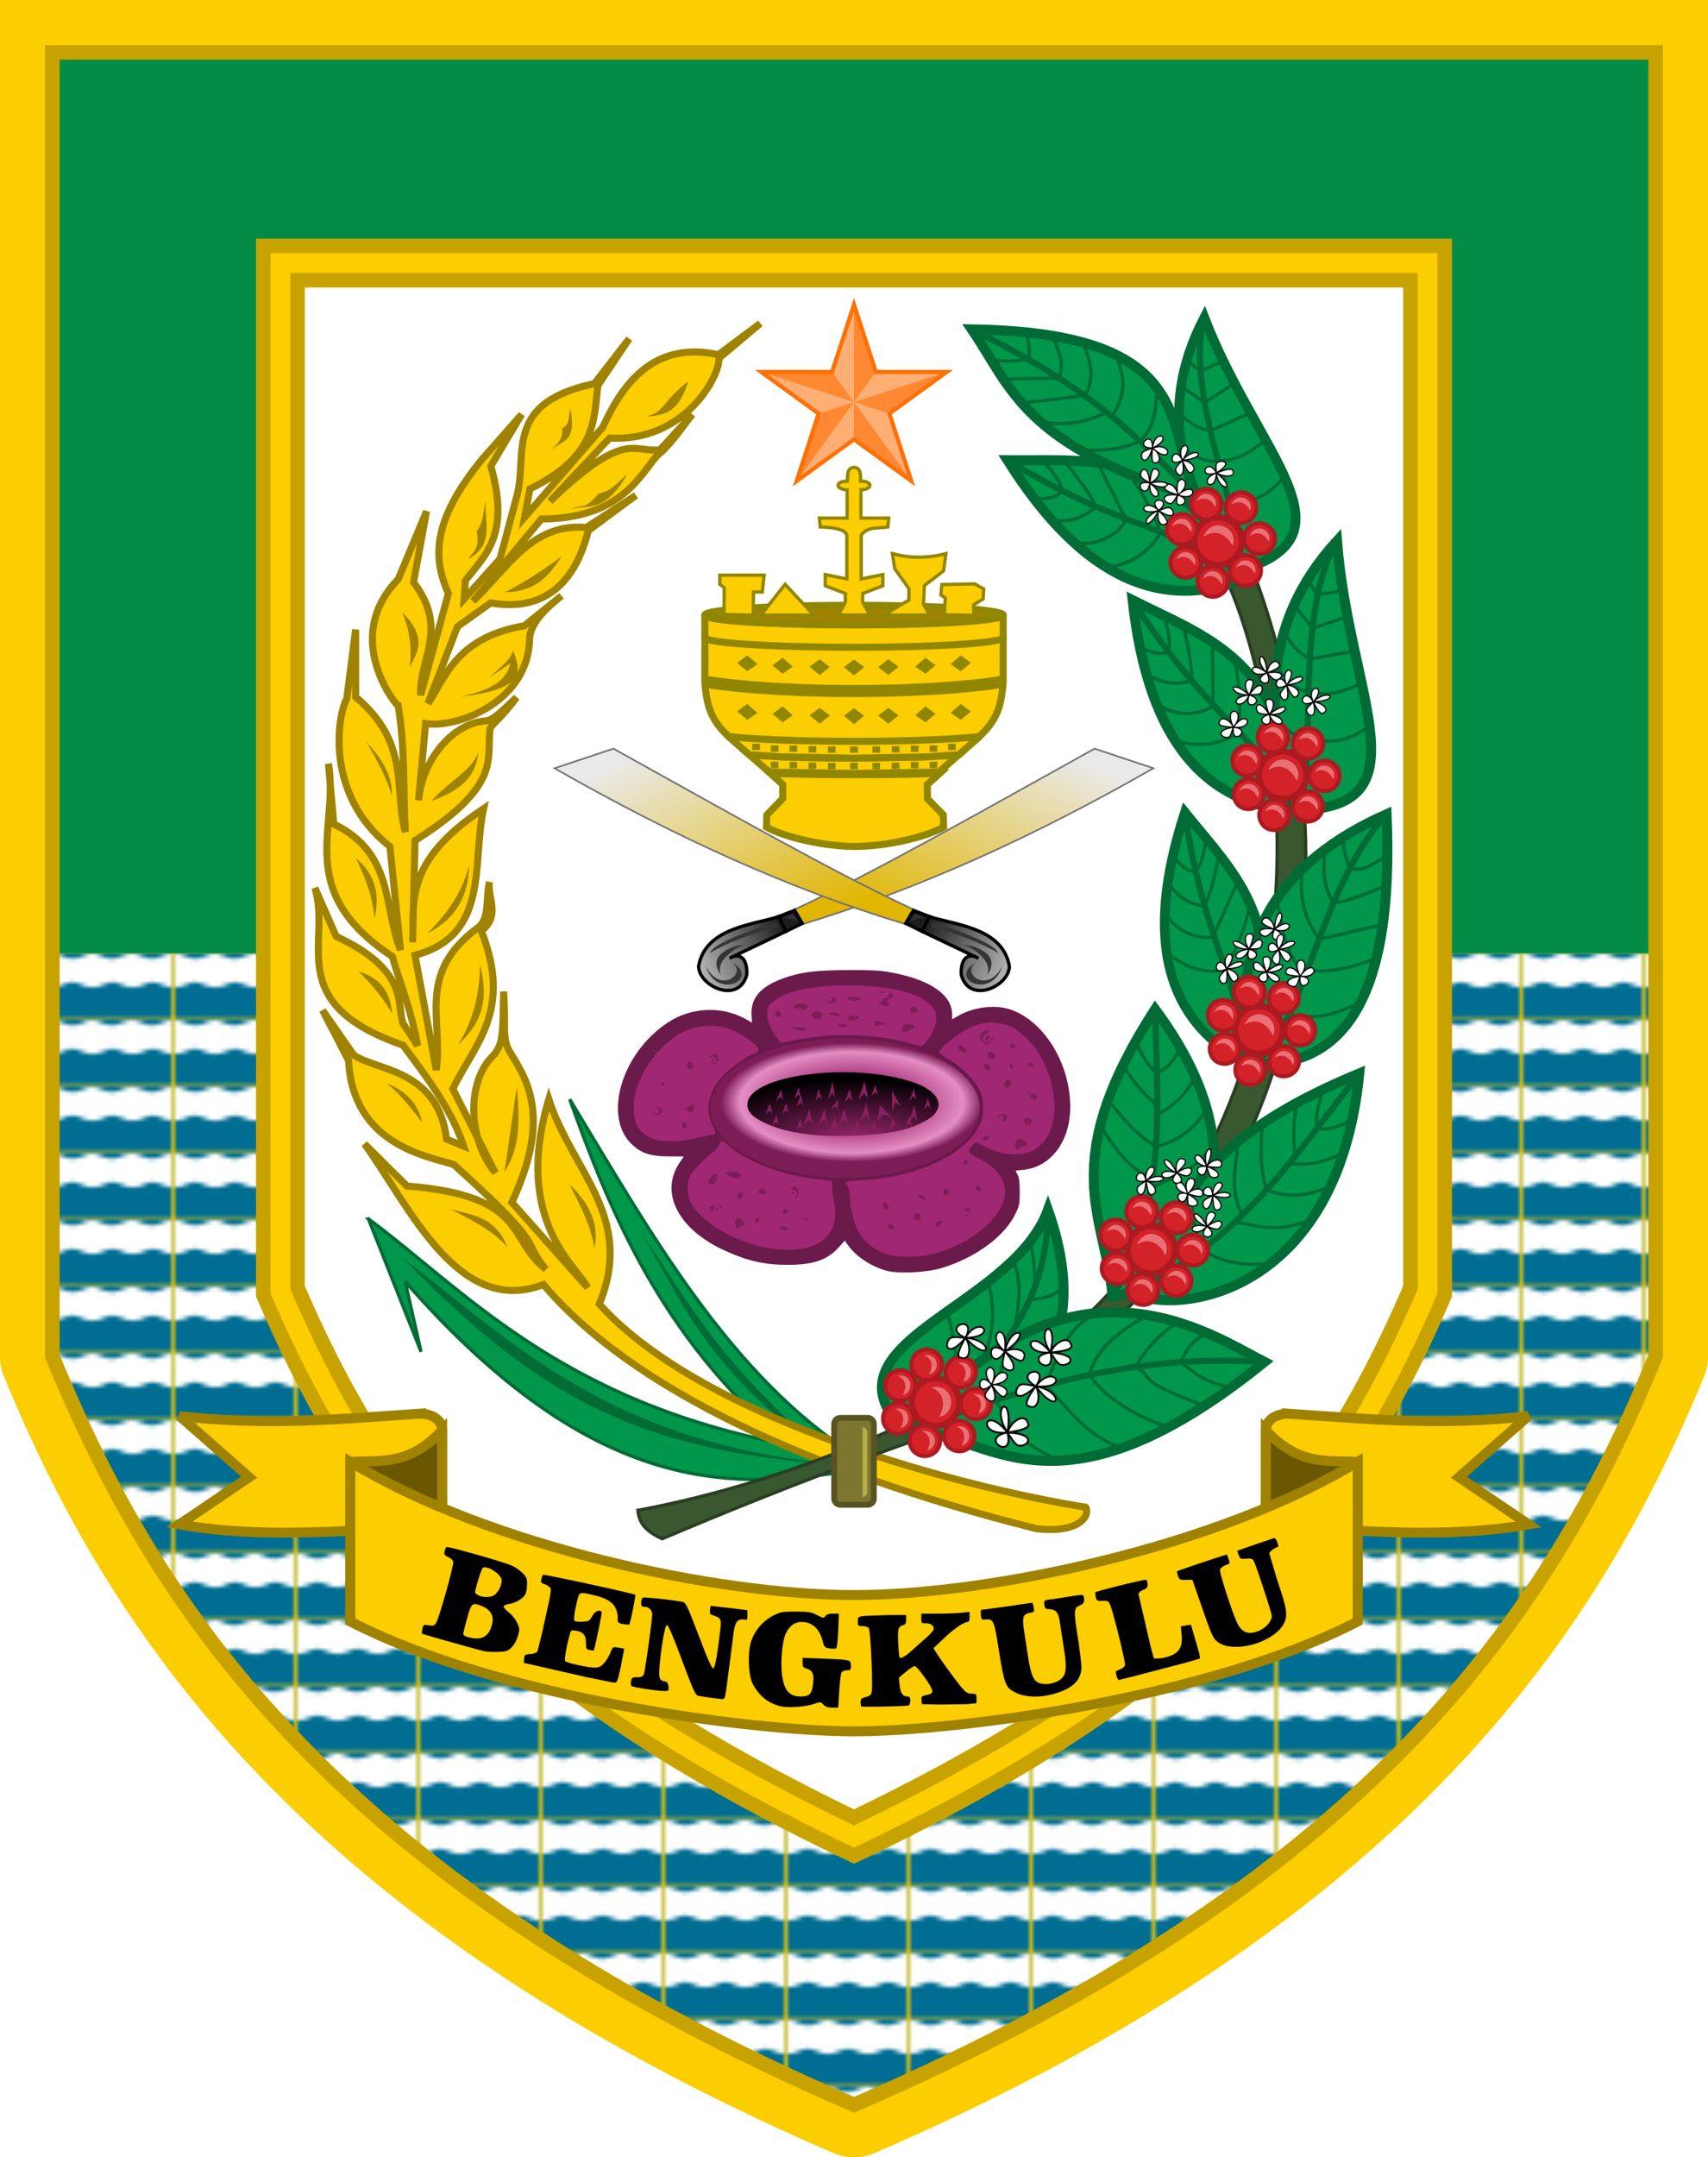 <?xml version="1.0" encoding="UTF-8" standalone="no"?>
<svg
   xmlns:dc="http://purl.org/dc/elements/1.1/"
   xmlns:cc="http://creativecommons.org/ns#"
   xmlns:rdf="http://www.w3.org/1999/02/22-rdf-syntax-ns#"
   xmlns:svg="http://www.w3.org/2000/svg"
   xmlns="http://www.w3.org/2000/svg"
   xmlns:xlink="http://www.w3.org/1999/xlink"
   xmlns:sodipodi="http://sodipodi.sourceforge.net/DTD/sodipodi-0.dtd"
   xmlns:inkscape="http://www.inkscape.org/namespaces/inkscape"
   width="516.317"
   height="651.677"
   viewBox="0 0 136.609 172.423"
   version="1.1"
   id="svg617"
   sodipodi:docname="Coat_of_arms_of_Bengkulu (1).svg"
   inkscape:version="1.0.1 (3bc2e813f5, 2020-09-07)">
  <sodipodi:namedview
     pagecolor="#ffffff"
     bordercolor="#666666"
     borderopacity="1"
     objecttolerance="10"
     gridtolerance="10"
     guidetolerance="10"
     inkscape:pageopacity="0"
     inkscape:pageshadow="2"
     inkscape:window-width="1366"
     inkscape:window-height="705"
     id="namedview619"
     showgrid="false"
     inkscape:zoom="0.34521316"
     inkscape:cx="331.13366"
     inkscape:cy="112.97293"
     inkscape:window-x="-8"
     inkscape:window-y="-8"
     inkscape:window-maximized="1"
     inkscape:current-layer="svg617" />
  <style
     id="style2"><![CDATA[.T{opacity:.994}.U{fill-rule:evenodd}.V{opacity:.998}.W{opacity:.992}.X{fill:#d42229}.Y{stroke:#ab1b21}.Z{fill:#e87175}.a{stroke-width:.321}.b{opacity:.999}.c{stroke-width:.5}.d{fill:none}.e{stroke-width:.265}.f{fill:#00974b}.g{stroke-width:.803}.h{fill:#fccd00}.i{stroke-width:.565}.j{stroke-linecap:round}.k{stroke:#918600}.l{stroke-linejoin:bevel}.m{stroke-width:1.165}.n{stroke-width:.769}.o{stroke-width:.254}]]></style>
  <defs
     id="defs93">
    <pattern
       xlink:href="#P"
       id="A"
       patternTransform="matrix(0.338,0,8.8617996e-8,0.333,4.216,76.22)" />
    <linearGradient
       id="B"
       xlink:href="#G">
      <stop
         offset="0"
         stop-color="#dab200"
         id="stop5" />
      <stop
         offset="1"
         stop-color="#fccd00"
         id="stop7" />
    </linearGradient>
    <radialGradient
       id="C"
       spreadMethod="pad"
       xlink:href="#O"
       gradientUnits="userSpaceOnUse">
      <stop
         offset="0"
         stop-color="#e9a9d0"
         id="stop10" />
      <stop
         offset="1"
         stop-color="#a02771"
         id="stop12" />
    </radialGradient>
    <linearGradient
       xlink:href="#B"
       id="D"
       x1="-168.767"
       y1="1870.381"
       x2="85.025"
       y2="1870.381" />
    <linearGradient
       id="E"
       x1="2276.904"
       y1="3005.939"
       x2="8893.75"
       y2="3005.939"
       xlink:href="#G">
      <stop
         offset="0"
         stop-color="#fccd00"
         id="stop16" />
      <stop
         offset=".499"
         stop-color="#ffdd41"
         id="stop18" />
      <stop
         offset="1"
         stop-color="#fccd00"
         id="stop20" />
    </linearGradient>
    <linearGradient
       id="F"
       x1="14920.317"
       y1="6434.22"
       x2="14922.024"
       y2="5881.888"
       xlink:href="#G">
      <stop
         offset="0"
         stop-color="#b3a600"
         id="stop23" />
      <stop
         offset="1"
         stop-color="#fbcc00"
         id="stop25" />
    </linearGradient>
    <linearGradient
       id="G"
       xlink:href="#O" />
    <linearGradient
       xlink:href="#B"
       id="H"
       x1="305.377"
       y1="1870.38"
       x2="51.585"
       y2="1870.38" />
    <radialGradient
       id="I"
       gradientTransform="matrix(0.395,-0.001,5.1053862e-4,0.15,-140.923,40.591)"
       cx="1260.989"
       cy="415.379"
       fx="1260.989"
       fy="415.379"
       r="35.248"
       spreadMethod="pad"
       xlink:href="#O">
      <stop
         offset="0"
         stop-color="#a02771"
         id="stop30" />
      <stop
         offset="1"
         id="stop32" />
    </radialGradient>
    <radialGradient
       id="J"
       cx="1260.372"
       cy="398.635"
       fx="1260.372"
       fy="398.635"
       r="44.978"
       gradientTransform="matrix(0.245,0,0,0.111,48.313,54.057)"
       spreadMethod="pad"
       xlink:href="#O">
      <stop
         offset="0"
         stop-color="#a02771"
         id="stop35" />
      <stop
         offset=".38"
         stop-color="#a02771"
         id="stop37" />
      <stop
         offset=".851"
         stop-color="#e48fc3"
         id="stop39" />
      <stop
         offset="1"
         stop-color="#7d1d56"
         id="stop41" />
    </radialGradient>
    <radialGradient
       xlink:href="#C"
       id="K"
       cx="3687.112"
       cy="1158.476"
       fx="3687.112"
       fy="1158.476"
       r="52.911"
       gradientTransform="scale(1.04,0.962)" />
    <radialGradient
       xlink:href="#C"
       id="L"
       cx="3059.628"
       cy="1163.322"
       fx="3059.628"
       fy="1163.322"
       r="60.879"
       gradientTransform="scale(1.665,0.601)" />
    <radialGradient
       xlink:href="#C"
       id="M"
       cx="6597.435"
       cy="2167.573"
       fx="6597.435"
       fy="2167.573"
       r="163.104"
       gradientTransform="scale(0.944,1.059)" />
    <radialGradient
       xlink:href="#C"
       id="N"
       cx="3846.953"
       cy="1211.669"
       fx="3846.953"
       fy="1211.669"
       r="66.147"
       gradientTransform="scale(1.164,0.859)" />
    <linearGradient
       id="O"
       gradientUnits="userSpaceOnUse" />
    <pattern
       patternUnits="userSpaceOnUse"
       width="28.245"
       height="15.697"
       patternTransform="translate(15.934,288.075)"
       id="P">
      <g
         class="U"
         id="g53">
        <path
           d="M5.23 0v.008c0 0-1.166 0-2.615 0H0v15.689h2.615H5.23h11.506 11.508V0H16.736 5.23z"
           fill="#006e92"
           fill-opacity="1"
           stroke="none"
           stroke-width=".189"
           
           class="V j l"
           id="path49" />
        <path
           d="M28.244 0a4.649 4.649 0 0 0-1.297.193c-.378.113-.719.265-1.062.416h-.004l-.494.211-.027.012-.514.182-.162.041-.484.109a4.573 4.573 0 0 1-.707.049h-.004a4.88 4.88 0 0 1-1.877-.381L21.036.59l-.457-.182-.668-.242c-.064-.019-.137-.03-.205-.045l-.344-.068c-.11-.015-.231-.018-.352-.025l-.268-.023h-.008c-.246 0-.472.019-.684.053-.072.011-.133.038-.205.053L17.62.17a7.294 7.294 0 0 0-1.145.404l-.283.117-.533.217-.092.033a4.8 4.8 0 0 1-.877.219 4.573 4.573 0 0 1-.707.051 5.14 5.14 0 0 1-.705-.051c-.219-.03-.424-.078-.617-.135h-.004l-.551-.193h-.004l-.518-.219h-.004L10.518.197h-.004c-.189-.057-.39-.103-.602-.137h.273A4.309 4.309 0 0 0 9.5.008c-1.969 0-2.716 1.205-4.746 1.205H4.75C2.721 1.213 1.97.008 0 .008v.008 8.035c2.064 0 3.004-1.167 4.686-1.197v.025c1.723 0 2.658 1.205 4.752 1.205s3.027-1.205 4.75-1.205a3.591 3.591 0 0 1 .611.053h.004c.193.034.379.08.561.137h.004c.363.113.703.265 1.059.416h.021l.545.219h.004l.586.193h.004a5.405 5.405 0 0 0 .646.139 5.027 5.027 0 0 0 .736.049c1.569 0 2.488-.675 3.576-1.016a4.384 4.384 0 0 1 .562-.137 3.553 3.553 0 0 1 1.346.027l.098.022a4.876 4.876 0 0 1 .521.152l.674.264.756.311c.045.019.101.026.146.045a6.26 6.26 0 0 0 .602.182l.422.088.111.018a4.913 4.913 0 0 0 .461.043z"
           fill="#fff"
           stroke-width="3.78"
           id="path51" />
      </g>
    </pattern>
    <linearGradient
       id="Q"
       x1="-63.494"
       y1="156.212"
       x2="-48.739"
       y2="171.513"
       gradientTransform="scale(1.433,0.698)"
       spreadMethod="pad"
       xlink:href="#O">
      <stop
         offset="0"
         stop-color="#eaeaea"
         id="stop56" />
      <stop
         offset="1"
         stop-color="#e0b600"
         id="stop58" />
    </linearGradient>
    <linearGradient
       id="R"
       x1="-65.432"
       y1="121.674"
       x2="-55.059"
       y2="126.042"
       xlink:href="#O">
      <stop
         offset="0"
         stop-color="#1d1d1d"
         id="stop61" />
      <stop
         offset="1"
         stop-color="#1d1d1d"
         stop-opacity="0"
         id="stop63" />
    </linearGradient>
    <path
       id="S"
       d="M-94.867 109.108c9.308 5.314 18.615 9.583 27.923 12.379l.614-1.039c-6.209-2.85-15.406-8.091-24.001-12.851z" />
    <path
       id="T"
       d="M-65.621 122.137l.567-1.193c1.874.65 5.855.832 6.402 3.969-.016 1.607-3.206 3.077-3.851.685-.065-1.182.451-1.845 1.37-1.323z" />
    <path
       id="U"
       d="M-64.818 121.404l-.189.354c2.307.584 4.074 1.298 5.469 2.102-.268-.554-1.65-1.306-5.28-2.457z" />
    <path
       id="V"
       d="M-61.148 124.527c-2.684 1.264 1.038 3.248 1.921.367-1.188 2.42-3.558.424-1.921-.367z" />
    <path
       id="W"
       d="M-62.325 123.188c.937.062 3.137.82 1.854 2.457.527-.978-.771-2.044-1.854-2.457z" />
    <path
       id="X"
       d="M83.302 103.658l-.815.603.815.673.815-.567z" />
    <path
       id="Y"
       d="M89.094 103.965l-.815.603.815.673.815-.65zm2.745.031l-.815.603.815.673.815-.673z" />
    <path
       id="Z"
       d="M100.376 103.658l.815.603-.815.673-.815-.567z" />
    <path
       id="a"
       d="M349.288 108.164c.021-.109-.035-.184-.138-.184s-.174.094-.174.23c0 .269.258.231.312-.046z" />
    <path
       id="b"
       d="M350.209 98.366l-.373.971.349-.349.236.287z" />
    <path
       id="c"
       d="M90.931 99.472c.785-1.716 2.921-.518 2.276.88-.289-.713-1.152-1.608-2.276-.88z" />
    <path
       id="d"
       d="M89.959 97.717a1.223 1.223 0 1 1-1.427 1.986 1.223 1.223 0 1 1 1.427-1.986z" />
    <path
       id="e"
       d="M88.505 98.445c.504-1.103 1.878-.333 1.463.566-.186-.458-.741-1.034-1.463-.566z" />
    <path
       id="f"
       d="M94.809 101.388a1.223 1.223 0 0 1-1.427 1.986 1.223 1.223 0 1 1 1.427-1.986z" />
    <path
       id="g"
       d="M103.399 78.776a1.223 1.223 0 0 1-1.427 1.986 1.223 1.223 0 0 1 1.427-1.986z" />
    <path
       id="h"
       d="M101.945 79.503c.504-1.103 1.878-.333 1.463.566-.186-.458-.74-1.034-1.463-.566z" />
    <path
       id="i"
       d="M95.159 41.239a1.223 1.223 0 1 1-1.283 2.082 1.223 1.223 0 0 1 1.283-2.082z" />
    <path
       id="j"
       d="M93.76 42.067c.425-1.136 1.85-.465 1.5.46-.218-.444-.812-.979-1.5-.46z" />
    <path
       id="k"
       d="M101.376 42.007a1.223 1.223 0 1 1-1.283 2.082 1.223 1.223 0 1 1 1.283-2.082z" />
    <path
       id="l"
       d="M105.312 58.415a1.223 1.223 0 1 1-1.427 1.986 1.223 1.223 0 0 1 1.427-1.986z" />
    <path
       id="m"
       d="M75.343 109.076a1.223 1.223 0 1 1-2.446 0 1.223 1.223 0 1 1 2.446 0z" />
    <path
       id="n"
       d="M73.904 108.319c1.19-.234 1.366 1.331.395 1.518.264-.419.408-1.205-.395-1.518z" />
    <path
       id="o"
       d="M76.627 108.921c1.19-.234 1.366 1.331.395 1.519.264-.419.408-1.205-.395-1.519z" />
    <path
       id="p"
       d="M101.513 57.104c-.217-.031-.792.001-.923-.197-.287-.434.081-1.161.923.197-.495-1.26-.182-1.192-.043-1.211.503-.067.489.728.043 1.211 1.737-1.388 1.735.127 0 0 1.985.328.62 1.55 0 0 .529 1.542-1.585.426 0 0z" />
    <path
       id="q"
       d="M98.656 58.126c-.116.186-.189.771-.423.812-.513.09-1.158-.584.423-.812-1.353-.05-1.165-.31-1.127-.446.14-.488.862-.157 1.127.446-.961-1.893 1.228-1.513 0 0 1.122-1.635 1.803.218 0 0 1.625.133-.244 1.623 0 0z" />
    <path
       id="r"
       d="M99.919 55.541c.218-.023.791.031.93-.161.304-.423-.036-1.163-.93.161.544-1.24.228-1.184.089-1.208-.5-.087-.517.708-.089 1.208-1.682-1.454-1.738.059 0 0-1.996.251-.679 1.525 0 0-.588 1.521 1.567.487 0 0z" />
    <path
       id="s"
       d="M102.903 54.757c-.129.177-.554.566-.504.798.11.509.887.753.504-.798.555 1.235.725.963.836.877.4-.313-.179-.858-.836-.877 2.207-.272 1.122-1.329 0 0 1.152-1.649-.676-1.526 0 0-.734-1.456-1.412.836 0 0z" />
  </defs>
  <g
     id="g2083">
    <path
       d="M0 0v108.417a4.19 4.19 0 0 0 .316 1.598c8.062 19.547 22.84 43.299 66.328 62.065 1.059.457 2.261.457 3.321 0 43.487-18.766 58.266-42.517 66.328-62.065a4.19 4.19 0 0 0 .316-1.598V0z"
       class="h"
       id="path95" />
    <path
       d="M4.191 76.195v32.222c7.849 19.032 21.467 41.412 64.114 59.815 42.647-18.403 56.265-40.783 64.114-59.815l.583-32.222H68.305z"
       fill="url(#A)"
       id="path97" />
    <path
       d="M3.608 3.608h129.393v72.587H3.608z"
       fill="#008b46"
       class="T U"
       id="path99" />
    <path
       d="M4.191 4.19v104.227c7.849 19.032 21.467 41.412 64.114 59.815 42.647-18.403 56.265-40.783 64.114-59.815V4.19H68.305z"
       stroke="#c8a300"
       class="d m"
       id="path101" />
    <path
       d="M23.798 22.395v80.515c6.242 14.345 14.709 27.985 44.506 42.35 29.798-14.365 38.264-28.005 44.507-42.35V22.395H68.305z"
       fill="#fff"
       id="path103" />
    <path
       d="M21.058 19.655v83.853c6.463 14.982 15.665 29.854 47.247 44.809 31.581-14.955 40.785-29.827 47.247-44.809V19.655H68.305zm2.74 2.74h44.506 44.507v80.515c-6.242 14.345-14.709 27.985-44.507 42.35-29.798-14.365-38.264-28.005-44.506-42.35z"
       stroke="#c8a300"
       class="h m"
       id="path105" />
  </g>
  <g
     class="U"
     id="g113">
    <path
       d="M68.305 23.81l-1.87 5.754h-6.05l4.895 3.556-1.87 5.754 4.894-3.557 4.894 3.557-1.87-5.754 4.895-3.556h-6.05z"
       fill="#ff7005"
       class="T"
       id="path107" />
    <path
       d="M68.305 24.878l-1.63 5.017h-5.274l4.267 3.1-1.63 5.017 4.267-3.101 4.267 3.101-1.63-5.017 4.267-3.1h-5.274z"
       fill="#ff8a33"
       class="T"
       id="path109" />
    <path
       d="M68.305 24.878l-1.63 5.017 1.63 2.243-6.904-2.243 4.267 3.1 2.637-.857-4.267 5.873 4.267-3.101v-2.773l4.267 5.873-1.63-5.017-2.637-.857 6.904-2.243h-5.274l-1.63 2.243z"
       fill="#ffaf75"
       class="T"
       id="path111" />
  </g>
  <g
     id="g1597">
    <path
       d="M87.542 59.766l4.871 1.623-.258.146c-9.314 5.317-18.629 9.592-27.949 12.391l-.1.029-.742-1.254.133-.061c6.198-2.845 15.397-8.087 23.994-12.848z"
       fill="#727272"
       class="V"
       id="path115" />
    <use
       xlink:href="#S"
       fill="url(#Q)"
       transform="matrix(-1 0 0 1 -2.776 -47.687)"
       class="V"
       id="use117" />
    <g
       stroke="#000"
       class="e"
       id="g123">
      <path
         d="M64.168 73.8l-.614-1.039-1.276.496.567 1.193z"
         fill="#1d1d1d"
         class="V"
         id="path119" />
      <use
         xlink:href="#T"
         fill="url(#R)"
         transform="matrix(-1 0 0 1 -2.776 -47.687)"
         class="V"
         id="use121" />
    </g>
    <g
       fill="#353535"
       transform="matrix(-1 0 0 1 -2.776 -47.687)"
       class="V"
       id="g133">
      <path
         d="M-66.21 120.76l-.351.576c.324-.227.717-.302 1.153-.284z"
         id="path125" />
      <use
         xlink:href="#U"
         id="use127" />
      <use
         xlink:href="#V"
         id="use129" />
      <use
         xlink:href="#W"
         id="use131" />
    </g>
    <path
       d="M49.067 59.766l-4.871 1.623.258.146c9.314 5.317 18.629 9.592 27.949 12.391l.1.029.742-1.254-.133-.061c-6.198-2.845-15.397-8.087-23.994-12.848z"
       fill="#727272"
       class="V"
       id="path135" />
    <use
       xlink:href="#S"
       fill="url(#Q)"
       transform="translate(139.385 -47.687)"
       class="V"
       id="use137" />
    <g
       stroke="#000"
       class="e"
       id="g143">
      <path
         d="M72.441 73.8l.614-1.039 1.276.496-.567 1.193z"
         fill="#1d1d1d"
         class="V"
         id="path139" />
      <use
         xlink:href="#T"
         fill="url(#R)"
         transform="translate(139.385 -47.687)"
         class="V"
         id="use141" />
    </g>
    <g
       fill="#353535"
       class="V"
       id="g153">
      <path
         d="M73.175 73.073l-.351.576c.324-.227.717-.302 1.153-.284z"
         id="path145" />
      <use
         xlink:href="#U"
         x="139.385"
         y="-47.687"
         id="use147" />
      <use
         xlink:href="#V"
         x="139.385"
         y="-47.687"
         id="use149" />
      <use
         xlink:href="#W"
         x="139.385"
         y="-47.687"
         id="use151" />
    </g>
  </g>
  <g
     id="g1536">
    <path
       d="M29.467 97.42l4.209 10.624-1.27-5.613c15.327 17.448 26.55 16.889 37.418 14.767-10.837-6.188-17.384-17.971-24.255-29.333 3.124 8.65 7.15 18.957 17.439 27.596-18.223-3.436-25.963-12.439-33.542-18.041z"
       stroke="#006b34"
       class="e f"
       id="path155" />
    <path
       d="M51.182 98.389c3.598 5.806 4.951 10.949 15.881 18.672-9.709-8.12-11.909-12.963-15.881-18.672zm15.881 18.672c-18.143-1.727-25.594-9.387-34.957-16.601 10.095 10.22 17.776 15.55 34.957 16.601z"
       fill="#006b34"
       id="path157" />
    <g
       id="g1529">
      <path
         d="M43.302 41.483l-5.476 6.571c2.691-2.532 4.706-6.307 9.063-5.892l3.972-2.569-3.801 2.812c-.567 2.185-2.127 6.764-7.821 5.787l-2.646 1.89-2.362 6.142c1.261-1.74 2.087-5.274 7.708-6.207l2.97-2.392c-.963.776-2.528 2.075-2.557 3.491-.104 5.005-5.835 7.12-8.309 6.715l-.567 6.142c.299-3.241 2.711-6.165 5.338-6.35.648-.046 1.321-.787 2.498-1.885-1.136 1.577-2.095 2.263-2.123 2.528-.262 2.477.92 4.542-5.997 8.921l-.189 8.126c.139-3.295-.706-6.443 5.67-10.678-.951 4.386.534 10.108-5.481 11.717l1.701 9.166c.583-4.004-1.651-7.704 3.342-11.381.948-.698.607-2.341.911-3.644-.2 1.307.948 2.613-.648 3.92 2.533 6.402-.56 9.052-2.282 12.617l3.402 6.709c-2.255-2.755-2.263-7.285-.239-9.299.964-.959.827-2.22.9-5.182.208 2.694-.178 3.748.525 4.865 1.491 2.369 3.221 5.331.137 11.979l6.048 6.804c-.763-1.632-6.005-5.257-3.095-15.046 1.893 5.803 6.904 9.395 4.04 16.368 8.378 9.348 29.327 14.717 38.898 16.237.362.5-.263 2.132-3.935 1.717-18.239-4.577-32.479-11.261-39.427-19.513-6.794 2.588-10.609-6.047-14.316-11.245l3.393 3.37c9.756.775 8.012 4.287 11.112 6.646-2.101-2.506.416-1.356-7.371-8.363-2.097-.664-8.068-1.562-8.41-8.315l-2.079-4.016 2.504 3.591c1.962 1.287 6.72 1.135 7.418 6.709l1.37.567c-.981-2.926-2.93-5.501-4.866-8.079-9.67-3.344-5.679-8.265-7.04-12.568l1.701 3.874c5.764 2.693 4.833 5.266 5.339 6.945l1.181 1.795c-.527-2.903-1.346-4.785-2.032-7.134-7.96-5.274-4.221-10.2-5.103-15.403l.425 4.819c4.844 2.331 3.952 6.63 5.339 10.064l-.85-8.268c-5.2-4.078-4.214-10.447-3.449-11.812l.709-5.528v5.386c4.407 3.683 3.046 7.35 3.972 10.795-.19-3.362.008-6.627-.57-10.087-.135.011-4.57-5.423 0-10.111l2.268-5.433-1.039 5.67c2.841 3.71.45 6.035.567 9.024l2.221-8.126c-1.156-2.62-1.506-5.615 2.693-10.725l3.166-3.591-2.464 4.131c1.571 5.561-.462 7.103-2.038 9.154l-.1 1.47 2.873-3.207 1.403-5.245c.763-3.269-1.053-7.242 6.137-8.759l2.788-3.591-2.504 3.733c-.327 2.828-.122 5.683-5.433 8.268l-.425 2.268 6.237-7.182c1.336-2.843 3.68-7.033 9.26-5.811l3.355-2.504-3.307 2.788c.103 1.373-2.721 6.729-8.741 6.378l-4.772 5.055c6.025-5.783 6.654-3.875 8.788-4.11l2.599-2.835c-.921 1.137-1.733 2.431-2.835 3.307-1.385 1.584-2.878 5.016-9.237 5.055z"
         stroke="#9f8200"
         class="V h i"
         id="path161" />
      <path
         d="M45.536 94.647c1.638 1.546 2.415 3.242 2.005 5.145-.258-1.774-1.139-3.458-2.005-5.145zm-9.521 1.971c1.687.54 3.562.516 4.577 3.074-1.21-1.403-2.944-2.178-4.577-3.074zm-5.078-10.023c1.648.626 2.527 1.713 2.84 3.14-1.024-1.358-1.993-2.493-2.84-3.14zm9.421 7.05c.799-1.23 1.404-2.875.969-6.749zM28.665 77.642c1.361.419 2.493 1.189 2.706 3.374-.695-1.166-1.566-2.297-2.706-3.374zm7.985 5.846c1.512-1.401 2.606-3.128 1.737-6.381-.014 2.551-.655 4.631-1.737 6.381zm-8.186-14.9c1.554 1.291 1.965 2.93 1.47 4.844-.078-1.615-.683-3.23-1.47-4.844zm5.713 6.014c2.349-1.187 3.306-3.069 3.341-5.412-.602 2.265-1.853 3.945-3.341 5.412zM29.3 59.3c1.161 1.264 2.111 2.604 2.038 4.31-.404-1.437-1.195-2.873-2.038-4.31zm5.211 4.711c2.953-1.036 3.613-2.431 3.742-3.909-.453 1.437-2.128 2.153-3.742 3.909zm-2.338-15.067c2.092 2.08 1.165 3.187.601 4.41.177-1.47.023-2.94-.601-4.41zm4.61 6.748c3.174-.67 3.765-1.652 4.042-2.673l-1.704 1.136c.702-.671 1.562-1.223 1.938-2.138.509 1.501 1.276 3.039-4.276 3.675zm.708-11.044c.298-.587.911-.638.638-2.197.593-.795.491-1.591.732-2.386-.155 1.599.733 3.443-1.37 4.583zm2.882 2.694c2.563-.038 3.603-1.423 4.559-2.882-1.586 1.191-3.1 2.131-4.559 2.882zm3.803-11.363c.286-.553.885-.748.78-1.748.669-.279.501-1.022.661-1.583.557 2.889-.808 2.483-1.441 3.331zm1.536 4.701c.716-.408 1.064.165 2.15-1.228 1.228-.266 1.592-1.012 2.315-1.559-1.863 3.179-3.068 2.41-4.465 2.788zm6.024-7.394c1.574-.073 2.612-.478 3.307-2.811-2.366 1.899-1.75 2.326-3.307 2.811z"
         fill="#9f8200"
         id="path163" />
    </g>
  </g>
  <g
     id="g1525">
    <g
       transform="translate(-23.534 -47.394)"
       id="g217">
      <g
         class="k"
         id="g183">
        <g
           class="U i"
           id="g173">
          <g
             class="h"
             id="g169">
            <path
               d="M100.22 107.717l-2.565.168-5.84.107c-2.156 0-4.136-.04-5.839-.107l-2.514-.165 1.589 1.385 6.788.105 6.788-.105z"
               class="T"
               id="path165" />
            <path
               d="M79.909 96.554v5.396c.175 2.065.533 3.047 2.049 4.46l1.504 1.311 2.514.165 5.839.107 5.84-.107 2.565-.168 1.5-1.307c1.516-1.413 1.874-2.395 2.049-4.46v-5.396c0 .431-5.341.78-11.93.78s-11.93-.349-11.93-.78z"
               class="T"
               id="path167" />
          </g>
          <path
             d="M103.769 96.555a11.93.78 0 0 1-11.93.78 11.93.78 0 0 1-11.93-.78 11.93.78 0 0 1 11.93-.78 11.93.78 0 0 1 11.93.78z"
             fill="#9f8200"
             class="T"
             id="path171" />
        </g>
        <g
           class="d"
           id="g181">
          <path
             d="M103.769 98.35c0 .431-5.341.78-11.93.78s-11.93-.349-11.93-.78"
             class="T i j"
             id="path175" />
          <path
             d="M79.909 101.846c.702.213 5.341.78 11.93.78s11.228-.566 11.93-.78"
             stroke-width=".965"
             stroke-miterlimit="2"
             class="T"
             id="path177" />
          <path
             d="M81.823 106.265c2.096.224 5.703.381 10.016.381s7.921-.157 10.016-.381"
             class="T i j"
             id="path179" />
        </g>
      </g>
      <g
         class="U"
         id="g189">
        <path
           d="M232.504 232.135l3.748 3.393-.031 4.25-4.785 4.906-.107 3.674c5.823 3.24 17.959 5.834 26.74 5.834s20.917-2.594 26.74-5.834l-.107-3.674-4.785-4.906-.031-4.25 3.748-3.393c-7.236.273-16.013.395-25.475.396h-.18c-9.462-.002-18.239-.123-25.475-.396z"
           transform="matrix(.265 0 0 .265 23.534 47.687)"
           fill="url(#F)"
           stroke-width="2.135"
           class="T k"
           id="path185" />
        <path
           d="M85.18 108.281h.614v.508h-.614zm1.5.012h.614v.508h-.614zm1.524.047h.614v.508h-.614zm1.547.024h.614v.508h-.614zm1.781.001h.614v.508h-.614zm6.966-.084h-.614v.508h.614zm-1.5.012h-.614v.508h.614zm-1.524.047h-.614v.508h.614zm-1.547.024h-.614v.508h.614zm-1.781-1.311h-.614v.508h.614zm-6.966-.083h.614v.508h-.614zm1.5.012h.614v.508h-.614zm1.524.047h.614v.508h-.614zm1.547.024h.614v.508h-.614zm-6.048-.213h.614v.508h-.614zm14.795.13h-.614v.508h.614zm-1.5.012h-.614v.508h.614zm-1.524.047h-.614v.508h.614zm-1.547.024h-.614v.508h.614zm6.047-.213h-.614v.508h.614z"
           fill="#918600"
           class="T"
           id="path187" />
      </g>
      <g
         fill="#918600"
         id="g215">
        <use
           xlink:href="#X"
           id="use191" />
        <use
           xlink:href="#X"
           x="2.825"
           y="0.195"
           id="use193" />
        <use
           xlink:href="#Y"
           id="use195" />
        <use
           xlink:href="#Z"
           id="use197" />
        <use
           xlink:href="#Z"
           x="-2.825"
           y="0.195"
           id="use199" />
        <path
           d="M94.584 103.965l.815.603-.815.673-.815-.65z"
           id="path201" />
        <use
           xlink:href="#X"
           y="-3.887"
           id="use203" />
        <use
           xlink:href="#X"
           x="2.825"
           y="-3.692"
           id="use205" />
        <use
           xlink:href="#Y"
           y="-3.887"
           id="use207" />
        <use
           xlink:href="#Z"
           y="-3.887"
           id="use209" />
        <use
           xlink:href="#Z"
           x="-2.825"
           y="-3.692"
           id="use211" />
        <path
           d="M94.584 100.078l.815.603-.815.673-.815-.65z"
           id="path213" />
      </g>
    </g>
    <path
       d="M57.908 49.113l.017-2.15-.354-.26v-.732h3.544l-.142 1.347h-.709l-.017 1.843zm4.884-2.409l-1.931 2.457h4.229zm5.515-9.355c-.25.092-.55-.006-.529 1.11-1.044 0-.926.685-.023.685v2.268h-2.221l.071.708c1.214.033 2.013.22 2.126.661v3.496l-1.724-.354v.898l1.606.614v.708l-.567 1.016h2.522l-.567-1.016v-.708l1.607-.614v-.898l-1.724.354v-3.496c.489-.732 1.38-.529 2.126-.661l.071-.708H68.86v-2.268c.903 0 1.02-.685-.024-.685.021-1.116-.279-1.018-.529-1.11zm7.23 11.788l.067-1.338-.354-.26.084-.816 2.617-.055.726.406-.041.795-.759.468v.847zm-4.861.024l2.021-1.202v-.919l-1.136-1.587-.184-1.203c1.32.358 2.734.399 4.276 0l-.184 1.37-1.537 1.186-.067 1.487.484.868z"
       class="e h k"
       id="path219" />
  </g>
  <g
     id="g1575">
    <g
       transform="matrix(.951 0 0 .951 -271.467 -5.374)"
       id="g293">
      <path
         d="M356.868 87.182c-2.832.002-4.084.161-5.594.711-1.862.678-2.693 1.652-2.611 3.057l.038.645-.552-.307c-1.971-1.096-4.525-.995-6.46.256-4.008 2.591-5.596 8.086-2.998 10.373.784.69 1.508.912 3.001.922l1.27.008-.36.536c-1.684 2.508-.116 5.57 3.766 7.354 1.931.887 3.374 1.216 5.33 1.216 2.165 0 3.338-.403 4.308-1.483l.497-.553.229.328c.697.997 1.943 1.834 3.28 2.202h.001c.98.269 3.318.162 4.58-.209 2.841-.837 5.307-2.631 6.25-4.545.348-.707.373-.83.373-1.863 0-.8-.049-1.201-.177-1.451l-.178-.345.674-.069c2.317-.238 3.931-2.407 3.931-5.285 0-3.664-2.229-7.265-5.077-8.201-1.243-.409-3.006-.198-4.277.512l-.579.323-.002-.414c-.009-1.608-1.744-2.843-4.869-3.469-1.09-.218-1.588-.251-3.793-.25z"
         fill="#6a1a4b"
         id="path221" />
      <path
         d="M356.532 92.384a11.862 6.4 0 0 0-11.861 6.4 11.862 6.4 0 0 0 11.861 6.4 11.862 6.4 0 0 0 11.862-6.4 11.862 6.4 0 0 0-11.862-6.4z"
         fill="url(#J)"
         stroke="#6a1a4b"
         stroke-width="1.079"
         class="T U l"
         id="path223" />
      <path
         d="M361.739 93.282c-3.018-.786-6.257-.851-9.506-.19l-1.103.224-.248-.311c-.544-.681-.913-1.537-.913-2.12 0-.515.039-.602.45-1.001 1.018-.987 3.815-1.534 7.204-1.408 2.637.098 4.491.511 5.614 1.25.739.486.971.853.971 1.534 0 .591-.484 1.616-.975 2.065l-.295.269z"
         fill="url(#L)"
         id="path225" />
      <path
         d="M340.502 101.416c-.644-.201-1.192-.643-1.486-1.196-.359-.678-.339-2.268.043-3.283a8.85 8.85 0 0 1 1.881-3.036c1.359-1.43 2.616-2.035 4.23-2.035 1.11 0 1.859.242 2.924.943.979.645 1.29.984 1.106 1.206-.077.093-.196.17-.265.171-.286.005-1.886 1.095-2.503 1.705-1.353 1.338-1.734 2.867-1.07 4.293.166.356.277.685.248.733s-.215.111-.413.14-.807.158-1.353.286c-1.141.266-2.622.299-3.342.074z"
         fill="url(#K)"
         id="path227" />
      <path
         d="M346.101 101.537c-.074.021-.114.112-.145.266-.037.184-.231.439-.473.623-.812.615-1.722 1.534-1.951 1.967-.306.581-.321 1.71-.03 2.263.978 1.859 4.165 3.633 7.129 3.969 3.645.413 5.579-1.157 4.957-4.024-.079-.364-.142-.898-.139-1.186s-.026-.525-.064-.525c-.281 0-2.102-.258-2.823-.4-2.181-.43-4.618-1.477-5.698-2.447-.425-.382-.641-.54-.764-.505z"
         fill="url(#N)"
         id="path229" />
      <path
         d="M368.955 91.59c-.929-.022-1.878.296-2.839.951-.846.577-1.688 1.339-1.685 1.525.001.097.346.364.793.613 1.032.577 2.16 1.688 2.578 2.54.277.564.325.79.325 1.544 0 .762-.046.973-.331 1.539-1.235 2.449-5.257 4.287-9.961 4.551-.683.038-1.242.106-1.242.15s.074.223.165.397.165.523.165.776c.001.75.311 2.144.614 2.764.552 1.128 1.68 1.985 2.938 2.233.68.134 1.903.135 2.74.003 1.841-.29 3.892-1.282 5.205-2.516 2.266-2.131 2.053-4.272-.556-5.586-.99-.499-1.108-.696-.67-1.116l.328-.314.854.408c.981.469 1.587.622 2.478.626 3.129.013 4.276-3.822 2.339-7.816-.391-.807-.672-1.204-1.293-1.83-.436-.44-1.02-.907-1.297-1.039a4.03 4.03 0 0 0-1.648-.405z"
         fill="url(#M)"
         id="path231" />
      <g
         fill="#7c1e58"
         id="g251">
        <path
           d="M359.876 89.03a.9.9 0 0 0-.386 0c-.106.028-.019.05.193.05s.299-.023.193-.05zm.27.937c-.191-.191-.167-.258.143-.399.323-.147.369-.462.067-.462-.131 0-.203.072-.193.193s-.076.206-.233.228c-.137.019-.248.106-.248.193s-.111.162-.248.167c-.196.007-.155.052.193.215.456.213.782.128.519-.135zm-2.479-.268c.412-.11.161-.262-.433-.262-.484 0-.541.022-.421.166.144.174.44.207.854.096zm-1.962.129c.185-.223.047-.394-.306-.378-.198.008-.231.03-.098.064.238.062.19.294-.07.345-.115.022-.184-.036-.184-.156 0-.106-.031-.161-.069-.123s-.039.145-.003.239c.083.216.554.222.731.01zm-3.169.306a.9.9 0 0 1 .386 0c.106.028.019.05-.193.05s-.299-.023-.193-.05z"
           id="path233" />
        <path
           d="M353.355 90.364c.086-.225-.144-.371-.586-.373-.33-.002-.662.224-.527.359.035.035.246.044.468.019.34-.038.36-.03.128.053-.265.094-.262.098.086.109.238.007.385-.05.43-.166zm9.304.315c-.009-.21-.314-.467-.479-.404-.184.07-.238.281-.106.413.101.101.589.093.585-.009zm-11.507.331a2.73 2.73 0 0 1-.118-.288c-.06-.168-.103-.181-.238-.069-.258.214-.197.44.118.44.155 0 .262-.037.238-.083zm4.87-.152c-.203-.129-.938-.125-.804.004.127.122.601.203.804.137.123-.04.123-.063 0-.141zm-1.528.291c.205-.247.051-.498-.304-.498-.45 0-.625.209-.382.455s.508.258.687.043zm3.091.109c.189-.108.22-.159.097-.162a3.97 3.97 0 0 1-.524-.073c-.3-.06-.345-.038-.345.166 0 .281.348.312.773.069zm2.36.486c.153-.008.08-.062-.207-.157-.662-.218-.818-.204-.747.069.05.191.119.22.39.166a4.77 4.77 0 0 1 .564-.077zm-3.243.122c0-.061-.062-.117-.138-.124l-.386-.04c-.245-.026-.318.058-.175.201.116.116.699.086.699-.037zm-3.532.275c0-.129-.14-.164-.635-.157l-.635.008.386.149c.529.204.883.204.883 0zm8.833.097c.518-.207.521-.378.008-.511-.43-.111-.673.043-.673.428 0 .311.073.32.665.083zm-17.635 1.1a.42.42 0 0 0-.276 0c-.076.031-.014.056.138.056s.214-.025.138-.056zm1.498 1.465c.033-.282-.132-.619-.304-.619-.042 0-.172.077-.29.171-.208.167-.207.169.033.103.193-.053.276-.006.377.216.138.303.077.464-.128.338-.069-.043-.099-.147-.066-.232s.011-.154-.048-.154c-.15 0-.133.261.027.421.197.197.358.099.398-.243zm-2.586.548c-.1-.262.042-.526.26-.484.122.023.193.138.193.31 0 .315-.348.448-.454.174zm-1.92 1.488c0-.13-.215-.27-.294-.19s.06.294.19.294c.057 0 .104-.047.104-.104zm2.435 2.079c.193-.361-.034-.509-.406-.265-.287.188-.291.204-.095.348.278.203.355.191.501-.082zm-2.729.253c.216-.238.057-.47-.307-.449-.186.01-.192.022-.033.063.235.061.259.476.028.476-.091 0-.166-.058-.166-.129s-.03-.099-.066-.062c-.096.096.055.302.221.302.078 0 .223-.09.323-.2zm2.118 1.189c.103-.167-.177-.472-.311-.338-.124.124-.027.454.132.454a.25.25 0 0 0 .179-.115zm4.578 4.135c0-.21-.36-.377-.814-.377-.544 0-.584.166-.097.406.451.222.911.208.911-.029zm-2.16.553c.095-.095.173-.321.173-.501 0-.278-.029-.312-.194-.223-.332.178-.608.55-.54.727.084.219.34.217.561-.004zm4.231.725c-.16-.257-.338-.282-.512-.073-.162.195-.049.293.336.293.286 0 .302-.019.176-.221zm2.454.172c0-.027-.05-.079-.11-.117s-.11-.016-.11.049.05.117.11.117.11-.022.11-.049z"
           id="path235" />
        <path
           d="M352.579 106.159c.091-.238-.041-.682-.224-.753-.086-.033-.248.015-.36.106s-.143.135-.068.098c.204-.103.582.142.582.378 0 .114-.062.233-.138.263-.108.044-.107.058.003.064.078.005.17-.066.205-.157zm-5.106.116c-.078-.202.035-.392.234-.392.227 0 .313.208.162.391-.17.205-.317.205-.396 0zm-1.333.702c-.066-.066-.213-.097-.326-.068-.162.042-.15.055.055.066s.243.057.187.206c-.059.155-.046.166.065.055.101-.1.106-.171.018-.259z"
           id="path237" />
        <path
           d="M345.885 107.195c0-.061-.05-.08-.11-.042s-.11.118-.11.179.05.08.11.042.11-.118.11-.179zm-.356-.23c-.018-.053-.129-.025-.247.061-.188.138-.196.181-.06.345.144.173.162.169.247-.061.051-.137.078-.292.06-.345zm6.15.36c-.2-.2-.452-.008-.347.264.056.147.104.153.289.037.195-.122.202-.158.058-.301zm1.691.808c-.098-.098-.245-.153-.327-.123-.098.037-.055.095.127.171.382.161.404.155.2-.048z"
           id="path239" />
        <use
           xlink:href="#a"
           id="use241" />
        <path
           d="M347.964 108.643c.071 0 .117-.059.102-.13-.045-.21-.341-.532-.49-.532-.176 0-.351.337-.287.552.144.485.137.48.346.291.11-.099.258-.181.329-.181zm3.66.198c-.243-.197-.551-.158-.551.07 0 .082.153.131.391.126.385-.008.388-.011.16-.196zm-.139.508c-.037-.037-.132-.041-.212-.009-.088.035-.062.061.067.067.116.005.182-.021.145-.058zm17.193-8.102c.038-.061-.051-.11-.203-.11-.255 0-.463.236-.327.372.073.073.433-.104.53-.262zm2.539.883c.038-.061.162-.11.276-.11.431 0 .392-.439-.058-.643-.342-.156-.605.079-.605.541 0 .32.239.452.386.213zm-2.563-9.269c.032-.122.019-.222-.028-.222-.152 0-.356.317-.281.438.097.156.238.058.309-.216z"
           id="path243" />
        <path
           d="M368.755 93.207c.079-.112.219-.232.31-.267.134-.052.13-.066-.024-.073-.104-.005-.244.094-.311.219-.163.304-.591.246-.638-.087-.025-.177.061-.304.31-.455.285-.174.312-.222.157-.281-.242-.093-.708.212-.708.463 0 .292.316.684.552.684a.5.5 0 0 0 .352-.203zm2.074.452c-.004-.187-.203-.382-.317-.311-.204.126-.138.394.098.394.121 0 .22-.037.219-.083zm-4.082.34c0-.161-.377-.478-.569-.478-.24 0-.249.041-.067.333.125.201.636.317.636.145zm1.839.552c-.041-.04-.074-.168-.074-.283 0-.324.595-.224.642.109.028.198-.018.248-.23.248-.146 0-.298-.033-.339-.074zm2.062.677c-.034-.089-.107-.162-.161-.162-.113 0-.133.26-.028.365.118.118.255-.03.189-.203zm1.516.064c.167.089.212.077.212-.059 0-.234-.329-.346-.451-.154a.56.56 0 0 0-.091.264c.004.061.032.049.062-.027.04-.1.113-.106.267-.024zm-3.431.113c0-.119-.101-.245-.229-.286-.301-.096-.368-.013-.217.269.155.289.447.301.447.017zm1.705 1.356c.104-.416-.085-.551-.359-.257-.253.272-.208.549.089.549.121 0 .225-.113.27-.292zm2.224 1.158c.043-.07-.012-.193-.122-.274-.16-.117-.235-.119-.369-.011-.14.114-.156.104-.095-.057.04-.106.024-.193-.034-.193-.165 0-.126.237.076.46.208.23.43.261.545.075zm-2.626 1.872c.214-.214.153-.41-.153-.487-.317-.08-.723.198-.495.338.07.043.11.015.093-.063s.057-.159.163-.182c.227-.05.278.363.055.453-.092.037-.081.059.033.064.094.005.231-.051.304-.124zm1.76-.198c-.223-.002-.261.329-.059.53.163.163.309.124.465-.127.132-.212-.057-.4-.406-.403zm.199.33c.027 0 .049.049.049.11s-.053.111-.117.111-.086-.05-.049-.111.09-.11.117-.11z"
           id="path245" />
        <use
           xlink:href="#a"
           x="17.549"
           y="-4.856"
           id="use247" />
        <path
           d="M367.917 105.598c-.037-.096-.067-.195-.067-.221s-.075-.046-.166-.046c-.2 0-.222.29-.028.368.255.103.328.074.26-.101zm-2.727.405c.188-.119.082-.451-.144-.451-.208 0-.323.185-.244.392.07.183.169.198.388.059zm-1.973.269c-.065-.079-.254-.169-.419-.201l-.299-.057.311.267c.316.272.634.264.407-.009zm-2.983.898c0-.082-.094-.234-.21-.338-.243-.22-.396-.077-.287.267.078.245.496.305.496.071zm6.764.025c-.057-.057-.188-.03-.313.064-.21.159-.209.163.034.166.156.002.254.076.263.197s.034.091.065-.068c.027-.144.005-.305-.049-.359zm-.141.632c0-.024-.077-.073-.171-.109s-.143-.019-.104.043c.065.105.275.155.275.066zm-3.974.167c0-.114-.07-.265-.156-.336-.123-.102-.192-.078-.329.119-.134.192-.143.268-.038.335.25.159.523.098.523-.117zm1.701.549c.231-.255.06-.406-.264-.233-.23.123-.278.241-.149.369.118.118.211.087.413-.136zm-3.929.238c-.046-.243-.531-.334-.531-.1 0 .09.062.189.138.22.281.114.429.069.393-.12z"
           id="path249" />
      </g>
      <path
         d="M356.6 95.765c1.927.02 3.895.273 5.54.808 2.063.671 2.803 1.823 1.81 2.818-.428.429-1.63.988-2.668 1.242-1.978.484-5.729.644-7.964.34-1.503-.205-2.529-.478-3.517-.934-1.067-.493-1.489-.934-1.489-1.556 0-1.678 4.046-2.762 8.286-2.718z"
         fill="url(#I)"
         id="path253" />
      <g
         fill="#86205f"
         id="g291">
        <use
           xlink:href="#b"
           class="b"
           id="use255" />
        <use
           xlink:href="#b"
           x="0.913"
           y="-1.144"
           class="b"
           id="use257" />
        <use
           xlink:href="#b"
           x="0.544"
           y="0.968"
           class="b"
           id="use259" />
        <use
           xlink:href="#b"
           x="1.371"
           y="-0.017"
           class="b"
           id="use261" />
        <use
           xlink:href="#b"
           x="2.409"
           y="-1.338"
           class="b"
           id="use263" />
        <use
           xlink:href="#b"
           x="2.603"
           y="-0.686"
           class="b"
           id="use265" />
        <path
           d="M353.527 98.914l-.502 1.323.469-.475.317.391z"
           class="b"
           id="path267" />
        <use
           xlink:href="#b"
           x="2.551"
           y="1.338"
           class="b"
           id="use269" />
        <path
           d="M354.789 98.796l-.502 1.474.469-.53.317.435zm-.502-1.608l-.246 1.01.301-.39.271.254zm1.189-.637l-.373 1.491.349-.536.236.44zm.467 1.489l-.615.838.428-.245.152.339zm-.266 1.473l-.544 1.39.509-.5.344.411zm.813-.702l-.512 1.44.479-.518.324.425zm.436-1.636l-.427 1.122.399-.403.27.331zm1.243-.638l-.544 1.575.509-.566.344.465z"
           class="b"
           id="path271" />
        <use
           xlink:href="#b"
           x="8.874"
           y="-1.533"
           class="b"
           id="use273" />
        <path
           d="M358.309 98.364l-.534 1.592.499-.572.338.47zm-.715 1.393l-.448 1.155.419-.415.283.341z"
           class="b"
           id="path275" />
        <use
           xlink:href="#b"
           x="8.795"
           y="1.432"
           class="b"
           id="use277" />
        <path
           d="M359.455 98.517l-.213 1.371.537-.57.68.28zm1.073 1.011l-.215 1.017.289-.4.278.246z"
           class="b"
           id="path279" />
        <use
           xlink:href="#b"
           x="11.736"
           y="1.068"
           class="b"
           id="use281" />
        <path
           d="M360.475 97.313l.017 1.778.269-.775.448.306z"
           class="b"
           id="path283" />
        <use
           xlink:href="#b"
           x="12.103"
           y="-1.202"
           class="b"
           id="use285" />
        <use
           xlink:href="#b"
           x="13.3"
           y="-0.421"
           class="b"
           id="use287" />
        <path
           d="M362.344 98.578l-.469 1.407.439-.506.297.416z"
           class="b"
           id="path289" />
      </g>
    </g>
  </g>
  <g
     id="g1763">
    <g
       stroke="#9f8200"
       stroke-miterlimit="2.8"
       stroke-width=".794"
       id="g305">
      <path
         d="M33.594 112.988c-6.104.4-12.021 1.007-19.211.201l5.546 4.878-5.579 3.775c6.469 1.141 13.031.534 19.244.167 1.031-.061 1.77.474 1.77 1.069v-8.753c0-.87-.859-1.336-1.77-1.336z"
         fill="url(#H)"
         class="b"
         id="path295" />
      <path
         d="M35.364 114.324c-2.717 2.902-4.986 2.36-7.345 2.518v12.757c0-2.604 2.961-6.521 7.345-6.521z"
         fill="#6b5700"
         class="b"
         id="path297" />
      <path
         d="M103.016 112.988c6.104.4 12.021 1.007 19.211.201l-5.546 4.878 5.579 3.775c-6.469 1.141-13.031.534-19.244.167-1.031-.061-1.77.474-1.77 1.069v-8.753c0-.87.859-1.336 1.77-1.336z"
         fill="url(#D)"
         class="b"
         id="path299" />
      <path
         d="M101.246 114.324c2.717 2.902 4.986 2.36 7.345 2.518v12.757c0-2.604-2.961-6.521-7.345-6.521z"
         fill="#6b5700"
         class="b"
         id="path301" />
      <path
         d="M28.019 116.842v12.757c11.773 6.088 31.877 8.78 40.286 8.78s28.514-2.692 40.286-8.78v-12.757c-11.058 6.738-29.253 10.645-40.286 10.645s-29.228-3.908-40.286-10.645z"
         fill="url(#E)"
         class="b"
         id="path303" />
    </g>
    <path
       d="M100.355 131.392c.975-.301 1.833-.856 2.215-1.433.475-.717.418-1.232-.396-3.6l-.653-2.204c.029-.15.408-.433.726-.543.015-.005-.028-.17-.096-.365s-.18-.335-.249-.31l-1.532.513-1.407.496c0 .016.05.174.112.35.104.298.146.318.598.282.403-.032.507.001.61.193.191.358 1.44 4.166 1.44 4.391-.001.37-.417.885-.907 1.122-.874.423-1.448.262-1.839-.517-.4-.797-1.467-4.094-1.396-4.316.038-.121.236-.279.438-.353.351-.127.363-.149.254-.474l-.138-.371c-.025-.032-3.931 1.277-3.993 1.338-.02.02.015.184.078.364.106.303.155.328.633.321l.519-.007.689 1.987c.918 2.648.98 2.774 1.514 3.095.594.356 1.704.372 2.78.039zm-64.591-7.74c-.037-.004-.059-.004-.064.002-.042.044-.106.203-.142.355-.054.232-.007.303.296.442.198.091.377.256.398.367.056.303-1.122 4.497-1.377 4.904-.133.213-.219.239-.583.181-.41-.066-.43-.054-.504.283-.042.193-.06.367-.039.385.051.045 4.455 1.287 4.95 1.396.212.047.72.075 1.128.062.653-.021.782-.063 1.081-.349.203-.195.406-.556.507-.903.157-.541.154-.61-.043-1.057a2.67 2.67 0 0 0-.674-.845c-.257-.204-.444-.422-.421-.489s.25-.159.505-.202c.515-.088 1.055-.425 1.243-.777.068-.127.127-.471.131-.766.007-.462-.042-.587-.359-.914a3.23 3.23 0 0 0-.876-.597c-.733-.314-4.602-1.415-5.154-1.477zm3.057 1.623c.497.035 1.312.65 1.312 1.061a1.74 1.74 0 0 1-.565 1.135c-.309.216-.932.231-1.312.031-.152-.08-.269-.191-.259-.246.092-.567.529-1.918.633-1.958a.45.45 0 0 1 .191-.023zm-.789 2.934c.149.009.342.084.61.203.607.269.864.744.729 1.346-.241 1.07-.85 1.404-1.969 1.081-.197-.057-.357-.165-.354-.239s.14-.632.305-1.239c.237-.869.352-1.172.68-1.152zm53.659 5.506l3.181-.83 1.091-.321c.027-.027-.012-.287-.089-.577l-.61-2.107c-.018-.019-.21-.001-.427.039l-.395.074.065.623c.094.904-.135 1.394-.789 1.683-.278.123-.711.233-.963.244l-.458.02-.249-.883-.997-4.296c.041-.107.223-.25.405-.319.256-.097.331-.193.331-.425 0-.165-.052-.332-.115-.371-.095-.059-3.942.888-4.062 1-.021.019-.005.185.035.367.068.308.105.33.53.311.39-.017.478.021.594.259.233.475 1.284 4.721 1.214 4.903-.036.095-.204.232-.373.304l-.345.157c-.073.048.111.703.198.703.048 0 1.05-.251 2.226-.559zm-7.569 1.714c1.616-.415 2.369-1.108 2.369-2.181 0-.297-.127-1.356-.283-2.355-.342-2.195-.333-2.363.145-2.573.28-.123.359-.225.359-.463 0-.168-.045-.332-.099-.366s-.489.01-.966.098l-1.507.234c-.638.075-.64.077-.607.42.03.312.073.349.449.38.504.042.69.293.791 1.069l.299 1.932c.246 1.499.225 2.1-.089 2.452-.421.473-1.369.671-1.948.407-.384-.175-.605-.729-.802-2.009l-.317-2.064c-.175-1.147-.102-1.396.437-1.498.377-.071.393-.092.323-.42-.041-.19-.087-.36-.102-.377s-.823.094-1.795.248l-2.063.28c-.274 0-.293.03-.262.414s.056.412.367.383c.614-.058.693.103.999 2.018.53 3.313.576 3.432 1.512 3.868.694.323 1.775.363 2.789.102zm-34.46-2.279l.265-1.367c-.014-.013-.225-.055-.468-.095-.441-.072-.442-.071-.646.429a3.26 3.26 0 0 1-.513.832c-.252.27-.398.331-.789.33-.533-.001-2.156-.361-2.303-.51-.088-.089.074-1.059.345-2.068.111-.413.127-.425.507-.363.595.097.806.348.806.96 0 .482.023.526.304.58.167.032.31.05.317.041.076-.097.677-3.006.636-3.074-.149-.241-.549-.071-.76.324-.203.381-.263.416-.76.448-.297.019-.587-.013-.645-.071-.101-.101-.002-.794.259-1.812.127-.495.215-.506 1.473-.189 1.21.305 1.716.837 1.716 1.804 0 .359.026.384.449.456.247.042.462.059.478.037.084-.111.525-2.321.474-2.372-.109-.109-7.305-1.669-7.375-1.599-.038.038-.098.196-.135.351-.058.245-.017.3.311.419.208.075.406.226.44.335s-.059.715-.208 1.347l-.51 2.308-.338 1.346c-.064.12-.266.199-.568.221-.433.031-.471.06-.501.37l-.033.336 1.578.359 3.455.786 2.163.436c.278.009.295-.03.578-1.335zm8.442 1.758l.52-4.001c.103-.996.246-1.369.556-1.447.147-.037.342-.038.433-.003.129.05.166-.027.166-.348v-.412l-1.462-.181-1.479-.164c-.009.009-.034.161-.055.337-.033.277.01.338.316.442.596.203.616.26.478 1.404-.243 2.017-.394 2.8-.543 2.8-.08 0-.358-.556-.633-1.269l-1.011-2.616c-.398-1.029-.575-1.361-.75-1.404-.531-.133-3.044-.412-3.195-.354-.095.037-.164.203-.164.398 0 .281.043.335.268.335.333 0 .615.269.616.587.001.469-.566 4.549-.667 4.793-.081.198-.19.248-.533.248-.382 0-.438.034-.491.304-.033.167-.02.345.029.395.098.101 2.049.399 2.633.403.346.002.364-.017.331-.356-.025-.255-.098-.369-.255-.398-.463-.085-.528-.24-.466-1.118.106-1.487.434-3.387.585-3.387.131 0 .41.646 1.294 2.999.863 2.296 1.005 2.601 1.233 2.646a32.22 32.22 0 0 0 1.888.264c.207.014.243-.077.357-.895zm14.562 1.403c.076-.024.138-.195.138-.379 0-.249-.051-.335-.2-.335-.392 0-.582-.262-.647-.892l-.063-.611.553-.463c.304-.255.624-.463.711-.463.209 0 1.411 1.684 1.411 1.977 0 .158-.092.247-.304.293-.562.123-.595.151-.559.461l.035.304 1.49.034 2.18-.036.69-.071v-.378c0-.355-.022-.378-.373-.378-.292 0-.454-.09-.745-.414-.371-.414-1.736-2.281-2.119-2.898l-.202-.326.847-.802c.801-.759 1.591-1.299 1.901-1.299.087 0 .14-.151.14-.402v-.402l-.678.071c-.373.039-1.242.071-1.932.071h-1.253v.386c0 .363.022.386.364.386.402 0 .629.164.629.455 0 .105-.283.43-.629.723l-1.131 1.001c-.482.449-.848.659-.957.55-.093-.093-.185-1.922-.111-2.216.046-.183.173-.313.347-.357.225-.056.274-.137.274-.443v-.374h-1.419l-1.932.07c-.494.068-.512.083-.512.442 0 .348.023.371.373.371.205 0 .431.07.503.156.145.175.344 4.673.227 5.142-.05.203-.176.303-.475.378-.341.086-.407.15-.407.396 0 .161.025.318.055.348.062.062 3.569-.01 3.781-.077zm-7.613-.111c.577-.194.584-.194.805.042.162.174.352.238.704.238h.481l.079-1.297c.044-.713.125-1.384.18-1.49.062-.118.229-.193.428-.193.3 0 .327-.032.327-.381 0-.461-.003-.462-2.29-.553l-1.573-.063v.379c0 .334.045.394.379.504.447.148.56.479.443 1.294-.107.743-.293.917-.977.914-.92-.004-1.333-.491-1.492-1.754-.133-1.063.027-2.741.317-3.309.311-.61.714-.895 1.263-.894.829.001 1.423.543 1.673 1.528.122.479.159.518.56.586.236.04.474.03.528-.021s.123-.692.153-1.424l.055-1.331h-.472c-.32 0-.517.061-.611.191-.13.178-.174.173-.674-.083-.47-.24-.678-.273-1.702-.273-1.079 0-1.215.025-1.815.331a3.64 3.64 0 0 0-1.754 2.08c-.284.903-.212 2.688.134 3.353.504.967 1.215 1.546 2.199 1.793.594.149 1.972.062 2.654-.167z"
       id="path307" />
  </g>
  <g
     id="g2075">
    <path
       d="M 62.363,104.05 H 62.359 Z"
       class="U"
       id="path159" />
    <path
       d="m 51.023,120.716 c 0.099,1.248 0.959,1.811 1.937,2.268 21.835,-9.211 23.618,-8.168 30.105,-12.58 24.175,-16.441 25.06,-45.808 16.3,-66.906 l -1.857,1.654 c 4.304,7.887 11.224,37.631 -9.656,59.1 -3.635,3.737 -18.834,13.107 -36.829,16.464 z"
       fill="#3a5830"
       stroke="#293e22"
       class="V e"
       id="path309" />
    <g
       stroke="#006b34"
       id="g399">
      <path
         d="m 80.585,36.785 c 6.63,0.079 13.389,-1.105 18.939,9.495 -6.473,2.498 -12.81,0.217 -18.939,-9.495 z"
         class="V f g"
         id="path311" />
      <g
         class="d"
         id="g317">
        <path
           d="m 80.585,36.785 c 9.699,5.942 13.707,5.081 18.908,9.436"
           class="V c"
           id="path313" />
        <path
           d="m 82.706,39.845 c 0.88,0.058 1.703,0 2.253,-0.615 -0.219,-1.003 -0.966,-1.685 -1.578,-2.45 m 0.754,4.794 c 1.143,0.133 2.3,0.041 3.515,-1.088 C 87.028,39.207 86.066,38 85.092,36.796 m 0.762,6.526 c 2.391,0.577 4.175,-1.34 4.185,-1.818 l -2.241,-4.507 m 0.75,8.374 c 1.785,-0.301 3.3,-1.102 4.311,-2.844 -1.465,-3.335 -2.097,-3.951 -2.887,-5.086"
           class="V e"
           id="path315" />
      </g>
      <path
         d="m 72.71,114.716 c 10.951,-1.558 14.518,-8.382 11.109,-18.001 -2.939,8.037 -19.03,10.649 -11.109,18.001 z"
         class="V f g"
         id="path319" />
      <g
         class="d"
         id="g325">
        <path
           d="m 72.812,114.385 c 6.5,-4.503 11.035,-9.969 11.008,-17.67"
           class="V c"
           id="path321" />
        <path
           d="m 82.373,99.247 c 0.248,0.589 0.354,1.958 0.426,3.518 m -1.622,3.343 c 0.515,-2.743 0.369,-4.384 -0.184,-5.347 m -1.958,1.682 c 0.892,3.513 -0.11,4.879 -0.428,7.02 m -2.838,-4.639 c 1.118,4.375 0.599,5.063 0.563,6.841 m 6.016,-7.776 c 0.953,-0.112 1.919,-0.151 2.709,-1.125"
           class="V e"
           id="path323" />
      </g>
      <path
         d="m 72.812,114.385 c 12.545,-15.66 23.998,-7.74 28.323,-5.528 -16.974,13.709 -22.37,5.388 -28.323,5.528 z"
         class="V f g"
         id="path327" />
      <g
         class="d"
         id="g333">
        <path
           d="m 72.812,114.385 c 9.054,-3.623 18.33,-6.223 28.323,-5.528"
           class="V c"
           id="path329" />
        <path
           d="m 96.6,106.565 c -1.388,0.587 -1.737,1.457 -2.179,2.303 1.033,0.745 1.731,1.556 4.027,2.048 m -4.306,-5.251 c -1.236,0.925 -2.42,1.953 -3.304,3.582 1.686,1.02 -0.19,1.037 5.522,3.104 m -4.526,-7.228 c -2.616,1.353 -4.307,2.971 -4.695,4.77 1.772,2.568 5.218,3.825 6.329,4.173 m -6.042,-9.087 c -1.086,0.934 -2.031,1.088 -3.793,5.743 1.826,1.83 3.196,4.021 6.076,5.012 m -7.567,-9.237 c -1.091,0.86 -2.128,1.948 -2.6,5.433 1.485,1.591 1.091,3.098 5.272,4.81"
           class="V e"
           id="path331" />
      </g>
      <path
         d="m 88.99,103.62 c 4.192,-0.497 13.871,-8.841 3.4,-22.956 -7.969,12.321 -3.984,16.477 -3.4,22.956 z"
         stroke-width="0.797"
         class="V f"
         id="path335" />
      <g
         class="d"
         id="g341">
        <path
           d="m 88.99,103.62 c 4.489,-7.797 3.534,-15.359 3.4,-22.956"
           class="V c"
           id="path337" />
        <path
           d="m 90.85,83.2 c 0.423,1.079 0.959,1.974 1.683,2.555 0.989,-0.393 1.446,-1.2 1.876,-2.03 m -4.579,1.402 c 0.971,1.663 1.848,2.422 2.736,3.278 m -3.927,-0.511 c 1.103,1.441 2.271,2.808 3.818,3.734 a 6.03,6.03 0 0 0 4.053,-3.034 m -8.518,1.386 c 1.165,1.704 2.257,3.502 4.201,4.188 m -0.127,0.817 C 93.683,94 95.03,94.229 97.044,91.451 M 92.56,89.054 c 1.4,-0.668 2.368,-1.706 3.029,-3.004 m -4.21,11.955 c 1.927,-0.093 3.701,-0.837 5.318,-2.254"
           class="V"
           stroke-width="0.263"
           id="path339" />
      </g>
      <path
         d="m 90.524,103.3 c 3.494,1.918 16.462,0.265 18.192,-17.506 C 94.327,91.762 94.497,97.498 90.524,103.3 Z"
         class="V f g"
         id="path343" />
      <g
         class="d"
         id="g349">
        <path
           d="m 90.524,103.3 c 8.689,-4.086 13.119,-11.01 18.192,-17.506"
           class="V c"
           id="path345" />
        <path
           d="m 105.829,87.078 c -0.417,1.148 -0.622,2.203 -0.473,3.099 1.012,0.219 1.906,-0.208 2.794,-0.669 m -4.401,-1.37 c -0.401,1.947 -0.258,3.078 -0.173,4.297 m -2.607,-2.623 c -0.151,1.833 -0.203,3.64 0.331,5.286 1.556,0.615 3.245,0.592 5.117,-0.304 m -7.356,-3.579 c -0.283,2.09 -0.686,4.219 0.31,5.883 m -0.652,0.62 c 1.888,0.069 2.746,1.015 6.153,-0.21 m -1.743,-4.527 c 1.509,0.216 2.944,-0.121 4.326,-0.849 m -11.272,1.895 c -0.776,0.989 -1.299,2.413 -0.037,5.86 1.514,0.996 3.356,1.357 5.538,1.061"
           class="V e"
           id="path347" />
      </g>
      <path
         d="m 90.59,47.975 c 5.924,2.978 12.518,4.878 12.858,16.838 C 96.535,64.22 91.84,59.391 90.59,47.975 Z"
         class="V f g"
         id="path351" />
      <g
         class="d"
         id="g357">
        <path
           d="m 90.59,47.975 c 6.111,9.593 10.091,10.577 12.856,16.771"
           class="V c"
           id="path353" />
        <path
           d="m 91.155,51.655 c 0.765,0.438 1.53,0.747 2.295,0.435 0.243,-0.997 -0.129,-1.938 -0.344,-2.894 m -1.425,4.639 c 0.969,0.621 2.049,1.045 3.636,0.563 0.002,-1.422 -0.334,-2.929 -0.681,-4.438 m -2.177,6.2 c 1.896,1.567 4.34,0.626 4.558,0.201 l -0.038,-5.033 m -2.997,7.855 c 1.736,0.512 3.449,0.456 5.122,-0.666 0.146,-3.64 -0.152,-4.47 -0.365,-5.837 m 3.397,9.615 c 0.108,-1.222 0.18,-0.415 0.328,-3.808"
           class="V e"
           id="path355" />
      </g>
      <path
         d="m 94.771,64.927 c 3.98,4.959 8.966,9.241 4.553,19.845 -5.779,-3.265 -7.961,-9.356 -4.553,-19.845 z"
         class="V f n"
         id="path359" />
      <g
         class="d"
         id="g365">
        <path
           d="m 94.771,64.927 c 1.538,10.824 4.612,13.266 4.578,19.786"
           class="V c"
           id="path361" />
        <path
           d="m 93.814,68.372 c 0.493,0.687 1.037,1.262 1.825,1.292 0.604,-0.776 0.651,-1.748 0.84,-2.67 m -3.066,3.495 c 0.598,0.928 1.371,1.728 2.941,1.937 0.562,-1.244 0.863,-2.696 1.155,-4.155 m -4.335,4.563 c 1.032,2.125 3.528,2.272 3.885,1.986 l 1.948,-4.421 m -5.698,5.686 c 1.308,1.138 2.82,1.769 4.717,1.451 1.56,-3.128 1.628,-3.973 1.981,-5.254 m -0.832,9.765 c 0.575,-1.027 0.32,-0.292 1.784,-3.203"
           class="V o"
           id="path363" />
      </g>
      <path
         d="m 99.96,84.992 c 7.419,0.552 11.58,-5.106 10.943,-19.912 -8.467,3.757 -12.797,9.986 -10.943,19.912 z"
         class="V f g"
         id="path367" />
      <g
         class="d"
         id="g373">
        <path
           d="m 110.902,65.08 c -5.662,6.102 -6.96,18.817 -10.943,19.912"
           class="V c"
           id="path369" />
        <path
           d="m 99.888,77.106 c -0.593,0.223 -0.118,2.617 2.944,4.628 m 0.324,-0.692 c 1.891,0.574 3.783,-0.009 5.674,-0.939 m -6.777,-8.164 c 0.756,1.993 0.148,3.455 2.357,6.013 m 0.181,-0.478 c 1.465,0.449 4.209,-0.304 5.51,-0.935 m -5.974,-7.067 c -0.252,3.182 0.642,4.476 1.37,5.604 l 5.1,-1.181 m -4.67,-5.956 c 0.037,1.352 -0.301,2.593 0.732,4.238 0.953,-0.114 2.399,-0.615 4.233,-1.421 m -3.411,-3.879 c -0.026,0.543 -0.103,1.005 0.481,2.532 1.429,0.308 1.81,-0.548 3.002,-0.922"
           class="V e"
           id="path371" />
      </g>
      <path
         d="m 106.935,43.231 c -6.157,6.72 -5.639,14.046 -3.556,21.515 10.9,0.017 4.521,-8.969 3.556,-21.515 z"
         class="V f g"
         id="path375" />
      <g
         class="d"
         id="g381">
        <path
           d="m 103.445,64.746 c 2.319,-1.266 -0.291,-15.149 3.49,-21.515"
           class="c"
           id="path377" />
        <path
           d="m 102.001,57.247 c 0.988,1.336 1.817,1.72 2.574,1.674 2.011,0.727 3.557,0.124 4.955,-0.901 m -7.417,-4.709 c 0.69,0.984 1.442,1.837 2.546,1.95 0.985,0.23 1.973,0.457 4.249,-0.665 m -6.198,-4.124 c 0.714,1.349 1.391,1.832 2.062,2.186 l 3.581,-0.617 m -4.852,-3.689 1.477,1.864 2.805,-0.934 m -3.227,-2.919 0.839,1.175 2.018,-0.351"
           class="e"
           id="path379" />
      </g>
      <path
         d="m 96.322,25.379 c -3.982,7.636 -1.531,14.12 2.428,20.335 10.244,-2.759 1.842,-9.25 -2.428,-20.335 z"
         class="V f n"
         id="path383" />
      <g
         class="d"
         id="g389">
        <path
           d="m 98.812,45.697 c 1.839,-1.734 -4.335,-13.606 -2.49,-20.318"
           stroke-width="0.479"
           id="path385" />
        <path
           d="m 95.445,39.293 c 1.286,0.955 2.168,1.091 2.867,0.856 2.084,0.145 3.375,-0.794 4.413,-2.075 m -8.23,-2.364 c 0.912,0.713 1.847,1.292 2.915,1.113 0.987,-0.043 1.976,-0.09 3.813,-1.682 m -6.928,-2.147 c 1.032,1.036 1.798,1.3 2.523,1.449 l 3.199,-1.469 m -5.548,-2.096 1.887,1.307 2.385,-1.558 m -3.814,-1.815 1.103,0.848 1.802,-0.831"
           class="o"
           id="path387" />
      </g>
      <path
         d="M 77.732,26.326 C 96.189,26.608 93.104,34.513 95.809,39.808 81.833,35.667 80.889,30.947 77.732,26.326 Z"
         class="V f g"
         id="path391" />
      <g
         class="d"
         id="g397">
        <path
           d="m 77.732,26.326 c 10.732,5.293 13.695,9.267 18.077,13.482"
           class="c"
           id="path393" />
        <path
           d="m 79.244,28.719 c 1.272,0.274 2.081,0.086 2.997,0.004 0.16,-0.625 0.091,-1.347 -0.191,-2.161 m -1.8,3.731 4.458,-0.066 c 0.334,-0.922 0.184,-2.032 -0.615,-3.395 m -2.371,5.381 5.024,-0.599 c 0.853,-1.231 0.519,-2.702 -0.128,-4.237 m -3.476,6.266 c 1.478,0.355 3.157,0.344 5.387,-0.679 m 0.396,0.32 c 1.406,-2.101 0.824,-3.498 0.333,-4.926 m -2.84,7.633 c 3.021,0.052 3.819,-0.354 4.765,-0.729 1.342,-1.349 1.197,-2.776 1.416,-4.184"
           class="e"
           id="path395" />
      </g>
    </g>
    <path
       d="m 93.193,98.341 a 1.902,1.902 0 0 1 -2.22,3.089 1.902,1.902 0 0 1 2.22,-3.089 z"
       class="U W X Y c"
       id="path401" />
    <use
       xlink:href="#c"
       class="T Z"
       id="use403"
       x="0"
       y="0"
       width="100%"
       height="100%" />
    <use
       xlink:href="#d"
       class="U W X Y a"
       id="use405"
       x="0"
       y="0"
       width="100%"
       height="100%" />
    <use
       xlink:href="#e"
       class="T Z"
       id="use407"
       x="0"
       y="0"
       width="100%"
       height="100%" />
    <use
       xlink:href="#d"
       x="2.078"
       y="-1.86"
       class="U W X Y a"
       id="use409"
       width="100%"
       height="100%" />
    <use
       xlink:href="#e"
       x="2.077"
       y="-1.861"
       class="T Z"
       id="use411"
       width="100%"
       height="100%" />
    <use
       xlink:href="#d"
       x="4.838"
       y="-1.378"
       class="U W X Y a"
       id="use413"
       width="100%"
       height="100%" />
    <use
       xlink:href="#e"
       x="4.837"
       y="-1.379"
       class="T Z"
       id="use415"
       width="100%"
       height="100%" />
    <use
       xlink:href="#d"
       x="6.147"
       y="1.208"
       class="U W X Y a"
       id="use417"
       width="100%"
       height="100%" />
    <use
       xlink:href="#e"
       x="6.146"
       y="1.208"
       class="T Z"
       id="use419"
       width="100%"
       height="100%" />
    <use
       xlink:href="#f"
       class="U W X Y a"
       id="use421"
       x="0"
       y="0"
       width="100%"
       height="100%" />
    <use
       xlink:href="#e"
       x="4.85"
       y="3.67"
       class="T Z"
       id="use423"
       width="100%"
       height="100%" />
    <use
       xlink:href="#d"
       x="2.161"
       y="4.35"
       class="U W X Y a"
       id="use425"
       width="100%"
       height="100%" />
    <use
       xlink:href="#e"
       x="2.16"
       y="4.35"
       class="T Z"
       id="use427"
       width="100%"
       height="100%" />
    <use
       xlink:href="#d"
       x="0.115"
       y="2.675"
       class="U W X Y a"
       id="use429"
       width="100%"
       height="100%" />
    <use
       xlink:href="#e"
       x="0.115"
       y="2.674"
       class="T Z"
       id="use431"
       width="100%"
       height="100%" />
    <path
       d="m 101.796,80.778 a 1.902,1.902 0 1 1 -2.22,3.089 1.902,1.902 0 1 1 2.22,-3.089 z"
       class="U W X Y c"
       id="path433" />
    <use
       xlink:href="#c"
       x="8.602"
       y="-17.562"
       class="T Z"
       id="use435"
       width="100%"
       height="100%" />
    <use
       xlink:href="#d"
       x="8.603"
       y="-17.562"
       class="U W X Y a"
       id="use437"
       width="100%"
       height="100%" />
    <use
       xlink:href="#e"
       x="8.602"
       y="-17.563"
       class="T Z"
       id="use439"
       width="100%"
       height="100%" />
    <use
       xlink:href="#d"
       x="10.68"
       y="-19.423"
       class="U W X Y a"
       id="use441"
       width="100%"
       height="100%" />
    <use
       xlink:href="#e"
       x="10.68"
       y="-19.423"
       class="T Z"
       id="use443"
       width="100%"
       height="100%" />
    <use
       xlink:href="#g"
       class="U W X Y a"
       id="use445"
       x="0"
       y="0"
       width="100%"
       height="100%" />
    <use
       xlink:href="#h"
       class="T Z"
       id="use447"
       x="0"
       y="0"
       width="100%"
       height="100%" />
    <use
       xlink:href="#g"
       x="1.309"
       y="2.586"
       class="U W X Y a"
       id="use449"
       width="100%"
       height="100%" />
    <use
       xlink:href="#h"
       x="1.309"
       y="2.587"
       class="T Z"
       id="use451"
       width="100%"
       height="100%" />
    <use
       xlink:href="#g"
       x="0.013"
       y="5.049"
       class="U W X Y a"
       id="use453"
       width="100%"
       height="100%" />
    <use
       xlink:href="#h"
       x="0.012"
       y="5.049"
       class="T Z"
       id="use455"
       width="100%"
       height="100%" />
    <use
       xlink:href="#g"
       x="-2.677"
       y="5.729"
       class="U W X Y a"
       id="use457"
       width="100%"
       height="100%" />
    <use
       xlink:href="#e"
       x="10.763"
       y="-13.213"
       class="T Z"
       id="use459"
       width="100%"
       height="100%" />
    <use
       xlink:href="#g"
       x="-4.722"
       y="4.053"
       class="U W X Y a"
       id="use461"
       width="100%"
       height="100%" />
    <use
       xlink:href="#e"
       x="8.717"
       y="-14.889"
       class="T Z"
       id="use463"
       width="100%"
       height="100%" />
    <path
       d="M 98.43,41.631 A 1.902,1.902 0 1 1 96.435,44.87 1.902,1.902 0 1 1 98.43,41.631 Z"
       class="U W X Y c"
       id="path465" />
    <path
       d="m 96.253,42.92 c 0.661,-1.767 2.877,-0.724 2.333,0.716 -0.339,-0.691 -1.263,-1.523 -2.333,-0.716 z"
       class="T Z"
       id="path467" />
    <use
       xlink:href="#i"
       class="U W X Y a"
       id="use469"
       x="0"
       y="0"
       width="100%"
       height="100%" />
    <use
       xlink:href="#j"
       class="T Z"
       id="use471"
       x="0"
       y="0"
       width="100%"
       height="100%" />
    <use
       xlink:href="#i"
       x="1.941"
       y="-2.003"
       class="U W X Y a"
       id="use473"
       width="100%"
       height="100%" />
    <use
       xlink:href="#j"
       x="1.94"
       y="-2.003"
       class="T Z"
       id="use475"
       width="100%"
       height="100%" />
    <use
       xlink:href="#i"
       x="4.728"
       y="-1.719"
       class="U W X Y a"
       id="use477"
       width="100%"
       height="100%" />
    <use
       xlink:href="#j"
       x="4.727"
       y="-1.718"
       class="T Z"
       id="use479"
       width="100%"
       height="100%" />
    <use
       xlink:href="#k"
       class="U W X Y a"
       id="use481"
       x="0"
       y="0"
       width="100%"
       height="100%" />
    <use
       xlink:href="#j"
       x="6.217"
       y="0.769"
       class="T Z"
       id="use483"
       width="100%"
       height="100%" />
    <use
       xlink:href="#k"
       x="-1.118"
       y="2.549"
       class="U W X Y a"
       id="use485"
       width="100%"
       height="100%" />
    <use
       xlink:href="#j"
       x="5.098"
       y="3.317"
       class="T Z"
       id="use487"
       width="100%"
       height="100%" />
    <use
       xlink:href="#i"
       x="2.464"
       y="4.185"
       class="U W X Y a"
       id="use489"
       width="100%"
       height="100%" />
    <use
       xlink:href="#j"
       x="2.464"
       y="4.186"
       class="T Z"
       id="use491"
       width="100%"
       height="100%" />
    <use
       xlink:href="#i"
       x="0.305"
       y="2.659"
       class="U W X Y a"
       id="use493"
       width="100%"
       height="100%" />
    <use
       xlink:href="#j"
       x="0.304"
       y="2.66"
       class="T Z"
       id="use495"
       width="100%"
       height="100%" />
    <path
       d="m 103.708,60.417 a 1.902,1.902 0 0 1 -2.22,3.089 1.902,1.902 0 1 1 2.22,-3.089 z"
       class="U W X Y c"
       id="path497" />
    <use
       xlink:href="#c"
       x="10.515"
       y="-37.924"
       class="T Z"
       id="use499"
       width="100%"
       height="100%" />
    <use
       xlink:href="#g"
       x="-2.925"
       y="-18.983"
       class="U W X Y a"
       id="use501"
       width="100%"
       height="100%" />
    <use
       xlink:href="#e"
       x="10.515"
       y="-37.924"
       class="T Z"
       id="use503"
       width="100%"
       height="100%" />
    <use
       xlink:href="#f"
       x="7.743"
       y="-43.455"
       class="U W X Y a"
       id="use505"
       width="100%"
       height="100%" />
    <use
       xlink:href="#h"
       x="-0.848"
       y="-20.842"
       class="T Z"
       id="use507"
       width="100%"
       height="100%" />
    <use
       xlink:href="#l"
       class="U W X Y a"
       id="use509"
       x="0"
       y="0"
       width="100%"
       height="100%" />
    <use
       xlink:href="#e"
       x="15.352"
       y="-39.303"
       class="T Z"
       id="use511"
       width="100%"
       height="100%" />
    <use
       xlink:href="#l"
       x="1.309"
       y="2.586"
       class="U W X Y a"
       id="use513"
       width="100%"
       height="100%" />
    <use
       xlink:href="#e"
       x="16.661"
       y="-36.716"
       class="T Z"
       id="use515"
       width="100%"
       height="100%" />
    <use
       xlink:href="#g"
       x="1.925"
       y="-15.312"
       class="U W X Y a"
       id="use517"
       width="100%"
       height="100%" />
    <use
       xlink:href="#e"
       x="15.365"
       y="-34.254"
       class="T Z"
       id="use519"
       width="100%"
       height="100%" />
    <use
       xlink:href="#g"
       x="-0.764"
       y="-14.633"
       class="U W X Y a"
       id="use521"
       width="100%"
       height="100%" />
    <use
       xlink:href="#h"
       x="-0.765"
       y="-14.632"
       class="T Z"
       id="use523"
       width="100%"
       height="100%" />
    <use
       xlink:href="#g"
       x="-2.81"
       y="-16.308"
       class="U W X Y a"
       id="use525"
       width="100%"
       height="100%" />
    <use
       xlink:href="#e"
       x="10.63"
       y="-35.25"
       class="T Z"
       id="use527"
       width="100%"
       height="100%" />
    <path
       d="m 76.724,112.066 a 1.902,1.902 0 0 1 -3.804,0 1.902,1.902 0 0 1 3.804,0 z"
       class="U W X Y c"
       id="path529" />
    <path
       d="m 74.485,110.889 c 1.851,-0.364 2.125,2.07 0.614,2.362 0.41,-0.651 0.634,-1.874 -0.614,-2.362 z"
       class="T Z"
       id="path531" />
    <use
       xlink:href="#m"
       class="U W X Y a"
       id="use533"
       x="0"
       y="0"
       width="100%"
       height="100%" />
    <use
       xlink:href="#n"
       class="T Z"
       id="use535"
       x="0"
       y="0"
       width="100%"
       height="100%" />
    <use
       xlink:href="#m"
       x="2.723"
       y="0.601"
       class="U W X Y a"
       id="use537"
       width="100%"
       height="100%" />
    <use
       xlink:href="#o"
       class="T Z"
       id="use539"
       x="0"
       y="0"
       width="100%"
       height="100%" />
    <use
       xlink:href="#m"
       x="3.942"
       y="3.124"
       class="U W X Y a"
       id="use541"
       width="100%"
       height="100%" />
    <use
       xlink:href="#o"
       x="1.219"
       y="2.522"
       class="T Z"
       id="use543"
       width="100%"
       height="100%" />
    <use
       xlink:href="#m"
       x="2.606"
       y="5.696"
       class="U W X Y a"
       id="use545"
       width="100%"
       height="100%" />
    <use
       xlink:href="#o"
       x="-0.117"
       y="5.095"
       class="T Z"
       id="use547"
       width="100%"
       height="100%" />
    <use
       xlink:href="#m"
       x="-0.15"
       y="6.08"
       class="U W X Y a"
       id="use549"
       width="100%"
       height="100%" />
    <use
       xlink:href="#o"
       x="-2.874"
       y="5.479"
       class="T Z"
       id="use551"
       width="100%"
       height="100%" />
    <use
       xlink:href="#m"
       x="-2.272"
       y="4.293"
       class="U W X Y a"
       id="use553"
       width="100%"
       height="100%" />
    <use
       xlink:href="#o"
       x="-4.995"
       y="3.691"
       class="T Z"
       id="use555"
       width="100%"
       height="100%" />
    <use
       xlink:href="#m"
       x="-2.105"
       y="1.654"
       class="U W X Y a"
       id="use557"
       width="100%"
       height="100%" />
    <use
       xlink:href="#n"
       x="-2.105"
       y="1.654"
       class="T Z"
       id="use559"
       width="100%"
       height="100%" />
    <g
       class="U"
       id="g565">
      <path
         d="m 67.219,113.322 h 2.172 a 0.5,0.5 0 0 1 0.501,0.501 v 5.947 a 0.5,0.5 0 0 1 -0.501,0.501 h -2.172 a 0.5,0.5 0 0 1 -0.501,-0.501 v -5.947 a 0.5,0.5 0 0 1 0.501,-0.501 z"
         fill="#7c7630"
         stroke="#585422"
         stroke-width="0.465"
         class="b"
         id="path561" />
      <path
         d="m 68.99,114.077 c 0.211,0 0.38,0.192 0.38,0.431 v 4.711 c 0,0.239 -0.17,0.431 -0.38,0.431 z"
         fill="#b8af48"
         class="b"
         id="path563" />
    </g>
    <g
       fill="#ffffff"
       stroke="#000000"
       id="g615">
      <g
         stroke-width="0.1"
         id="g571">
        <path
           d="m 94.216,39.562 c -0.157,0.153 -0.369,0.703 -0.607,0.686 -0.52,-0.037 -0.984,-0.846 0.607,-0.686 -1.301,-0.375 -1.056,-0.582 -0.986,-0.704 0.253,-0.44 0.875,0.055 0.986,0.704 -0.477,-2.069 1.556,-1.172 0,0 1.483,-1.316 1.697,0.646 0,0 1.545,0.52 -0.628,1.516 0,0 z m -1.541,1.245 c 0.211,-0.061 0.721,-0.328 0.922,-0.202 0.441,0.277 0.406,1.091 -0.922,0.202 0.972,0.943 0.659,1.01 0.539,1.085 -0.43,0.269 -0.746,-0.46 -0.539,-1.085 -1.008,1.982 -1.632,0.602 0,0 -1.943,0.521 -1.205,-1.155 0,0 -1.119,-1.186 1.267,-1.043 0,0 z m -0.502,-4.996 c -0.201,0.088 -0.764,0.211 -0.837,0.437 -0.161,0.495 0.388,1.097 0.837,-0.437 -0.141,1.347 0.143,1.197 0.282,1.178 0.503,-0.069 0.277,-0.832 -0.282,-1.178 1.619,1.488 1.638,-0.585 0,0 1.825,-0.846 0.183,-1.659 0,0 0.098,-1.627 -1.641,0.013 0,0 z m 2.391,0.98 c -0.135,0.173 -0.573,0.546 -0.532,0.78 0.092,0.513 0.86,0.784 0.532,-0.78 0.512,1.254 0.691,0.988 0.805,0.905 0.411,-0.299 -0.149,-0.864 -0.805,-0.905 2.215,-0.195 1.167,-1.289 0,0 1.209,-1.608 -0.622,-1.549 0,0 -0.683,-1.481 -1.441,0.786 0,0 z"
           class="T"
           id="path567"
           style="fill:#ffffff" />
        <path
           d="m 91.965,38.606 c -0.179,-0.127 -0.705,-0.361 -0.732,-0.597 -0.058,-0.518 0.602,-0.996 0.732,0.597 0.134,-1.347 0.382,-1.144 0.515,-1.097 0.479,0.17 0.103,0.871 -0.515,1.097 2.179,-0.443 1.486,0.904 0,0 1.616,1.198 -0.156,1.662 0,0 -0.233,1.613 -1.605,-0.344 0,0 z m 5.324,-0.812 c 0.001,-0.193 -0.126,-0.697 0.073,-0.823 0.438,-0.276 1.305,0.01 -0.073,0.823 1.324,-0.503 1.298,-0.224 1.341,-0.102 0.155,0.439 -0.732,0.469 -1.341,0.102 1.82,1.455 0.134,1.533 0,0 -0.051,1.764 -1.626,0.627 0,0 -1.632,0.547 -0.725,-1.372 0,0 z"
           class="T"
           id="path569"
           style="fill:#ffffff" />
      </g>
      <path
         d="m 105.04,56.1 c -0.138,0.156 -0.591,0.49 -0.541,0.707 0.109,0.475 0.926,0.742 0.541,-0.707 0.571,1.167 0.753,0.927 0.871,0.853 0.425,-0.266 -0.178,-0.8 -0.871,-0.853 2.33,-0.128 1.199,-1.161 0,0 1.235,-1.453 -0.694,-1.442 0,0 -0.756,-1.381 -1.499,0.691 0,0 z"
         stroke-width="0.099"
         class="T"
         id="path573"
         style="fill:#ffffff" />
      <g
         stroke-width="0.1"
         id="g601">
        <use
           xlink:href="#p"
           class="T"
           id="use575"
           style="fill:#ffffff"
           x="0"
           y="0"
           width="100%"
           height="100%" />
        <path
           d="m 101.331,53.787 c 0.168,0.141 0.525,0.593 0.761,0.56 0.516,-0.073 0.814,-0.831 -0.761,-0.56 1.271,-0.466 1.013,-0.655 0.934,-0.772 -0.284,-0.421 -0.869,0.117 -0.934,0.772 -0.115,-2.221 -1.246,-1.213 0,0 -1.563,-1.267 -1.57,0.565 0,0 -1.504,0.628 0.734,1.468 0,0 z"
           class="T"
           id="path577"
           style="fill:#ffffff" />
        <use
           xlink:href="#q"
           class="T"
           id="use579"
           style="fill:#ffffff"
           x="0"
           y="0"
           width="100%"
           height="100%" />
        <use
           xlink:href="#r"
           class="T"
           id="use581"
           style="fill:#ffffff"
           x="0"
           y="0"
           width="100%"
           height="100%" />
        <use
           xlink:href="#s"
           class="T"
           id="use583"
           style="fill:#ffffff"
           x="0"
           y="0"
           width="100%"
           height="100%" />
        <path
           d="m 98.093,77.441 c -0.143,0.166 -0.597,0.521 -0.566,0.756 0.069,0.516 0.825,0.821 0.566,-0.756 0.456,1.275 0.647,1.018 0.765,0.94 0.423,-0.28 -0.111,-0.87 -0.765,-0.94 2.221,-0.098 1.223,-1.237 0,0 1.279,-1.553 -0.553,-1.575 0,0 -0.617,-1.509 -1.474,0.722 0,0 z"
           class="T"
           id="path585"
           style="fill:#ffffff" />
        <use
           xlink:href="#p"
           x="-0.226"
           y="20.583"
           class="T"
           id="use587"
           style="fill:#ffffff"
           width="100%"
           height="100%" />
        <path
           d="m 101.94,74.278 c -0.168,0.141 -0.525,0.593 -0.761,0.56 -0.516,-0.073 -0.814,-0.831 0.761,-0.56 -1.271,-0.466 -1.013,-0.655 -0.934,-0.772 0.284,-0.421 0.869,0.117 0.934,0.772 0.115,-2.221 1.246,-1.213 0,0 1.563,-1.267 1.57,0.565 0,0 1.504,0.628 -0.734,1.468 0,0 z"
           class="T"
           id="path589"
           style="fill:#ffffff" />
        <use
           xlink:href="#q"
           x="5.334"
           y="19.899"
           class="T"
           id="use591"
           style="fill:#ffffff"
           width="100%"
           height="100%" />
        <use
           xlink:href="#r"
           x="-0.007"
           y="20.318"
           class="T"
           id="use593"
           style="fill:#ffffff"
           width="100%"
           height="100%" />
        <use
           xlink:href="#s"
           x="-0.637"
           y="21.125"
           class="T"
           id="use595"
           style="fill:#ffffff"
           width="100%"
           height="100%" />
        <path
           d="m 96.543,98.027 c 0.212,0.056 0.729,0.309 0.927,0.178 0.434,-0.288 0.377,-1.101 -0.927,-0.178 0.947,-0.968 0.632,-1.027 0.511,-1.099 -0.437,-0.258 -0.734,0.48 -0.511,1.099 -1.059,-1.955 -1.647,-0.559 0,0 -1.956,-0.471 -1.174,1.186 0,0 -1.087,1.215 1.294,1.009 0,0 z m -1.556,-2.606 c 0.047,0.214 -0.079,0.79 0.128,0.907 0.454,0.256 1.287,-0.164 -0.128,-0.907 1.292,0.404 1.202,0.097 1.211,-0.044 0.031,-0.507 -0.761,-0.436 -1.211,0.044 1.538,-1.464 -0.652,-1.836 0,0 -0.512,-1.915 -1.773,-0.396 0,0 -1.576,-0.417 -0.311,1.611 0,0 z"
           class="T"
           id="path597"
           style="fill:#ffffff" />
        <path
           d="m 96.512,93.223 c 0.076,0.206 0.166,0.774 0.388,0.861 0.485,0.189 1.118,-0.324 -0.388,-0.861 1.336,0.219 1.204,-0.073 1.193,-0.214 -0.04,-0.506 -0.814,-0.325 -1.193,0.214 0.991,-1.991 -0.489,-1.669 0,0 -0.739,-1.871 -1.646,-0.279 0,0 -1.619,-0.192 -0.082,1.639 0,0 z m -2.389,0.514 c 0.21,0.064 0.716,0.339 0.919,0.217 0.446,-0.27 0.423,-1.084 -0.919,-0.217 0.987,-0.927 0.675,-1 0.556,-1.076 -0.426,-0.276 -0.753,0.448 -0.556,1.076 -0.976,-1.998 -1.622,-0.627 0,0 -1.934,-0.552 -1.223,1.136 0,0 -1.137,1.168 1.251,1.063 0,0 z m -2.464,0.64 C 91.485,94.51 90.967,94.763 90.95,95 c -0.039,0.519 0.638,0.973 0.709,-0.623 0.183,1.341 0.423,1.129 0.554,1.077 0.472,-0.187 0.071,-0.874 -0.554,-1.077 2.194,0.363 1.452,-0.958 0,0 1.572,-1.256 -0.216,-1.655 0,0 -0.292,-1.604 -1.591,0.403 0,0 z m 5.339,1.178 c -0.188,0.113 -0.73,0.307 -0.774,0.54 -0.096,0.512 0.526,1.038 0.774,-0.54 0.033,1.354 0.295,1.169 0.431,1.132 0.49,-0.133 0.168,-0.86 -0.431,-1.132 2.14,0.605 1.549,-0.79 0,0 1.702,-1.073 -0.031,-1.669 0,0 -0.112,-1.626 -1.626,0.223 0,0 z"
           class="T"
           id="path599"
           style="fill:#ffffff" />
      </g>
      <path
         d="m 80.58,114.493 c 0.2,0.26 0.58,1.032 0.934,1.058 0.776,0.057 1.452,-0.956 -0.934,-1.058 2.004,-0.278 1.685,-0.635 1.608,-0.831 -0.281,-0.705 -1.306,-0.105 -1.608,0.831 0.535,-3.28 -1.436,-2.167 0,0 -1.881,-2.344 -2.473,0.329 0,0 -2.395,0.441 0.607,2.376 0,0 z"
         stroke-width="0.149"
         class="T"
         id="path603"
         style="fill:#ffffff" />
      <path
         d="m 79.313,110.692 c -0.107,0.226 -0.623,0.658 -0.517,0.909 0.231,0.548 1.277,0.751 0.517,-0.909 0.885,1.267 1.019,0.927 1.125,0.806 0.383,-0.436 -0.383,-0.925 -1.125,-0.806 2.412,-0.248 0.693,-2.114 0,0 0.876,-2.087 -1.325,-1.596 0,0 -1.132,-1.478 -1.407,1.238 0,0 z"
         stroke-width="0.114"
         class="T"
         id="path605"
         style="fill:#ffffff" />
      <path
         d="m 80.371,108.013 c -0.043,0.289 -0.304,1.01 -0.101,1.253 0.443,0.533 1.511,0.339 0.101,-1.253 1.418,1.113 1.451,0.688 1.528,0.517 0.278,-0.616 -0.74,-0.901 -1.528,-0.517 2.435,-1.684 0.502,-2.261 0,0 0.341,-2.656 -1.74,-1.383 0,0 -1.765,-1.263 -1.149,1.858 0,0 z"
         stroke-width="0.133"
         class="T"
         id="path607"
         style="fill:#ffffff" />
      <path
         d="m 84.022,108.099 c 0.186,0.242 0.528,0.954 0.877,0.992 0.763,0.08 1.473,-0.809 -0.877,-0.992 1.99,-0.176 1.69,-0.511 1.622,-0.69 -0.248,-0.647 -1.284,-0.143 -1.622,0.69 0.664,-2.943 -1.327,-2.012 0,0 -1.76,-2.189 -2.453,0.203 0,0 -2.382,0.308 0.5,2.17 0,0 z"
         stroke-width="0.141"
         class="T"
         id="path609"
         style="fill:#ffffff" />
      <path
         d="m 77.217,106.926 c -0.296,-0.001 -1.058,-0.159 -1.273,0.08 -0.472,0.523 -0.123,1.568 1.273,-0.08 -0.914,1.585 -0.481,1.557 -0.299,1.61 0.66,0.191 0.799,-0.874 0.299,-1.61 2.045,2.202 2.344,0.177 0,0 2.718,-0.043 1.137,-1.948 0,0 1.014,-1.956 -2.034,-0.885 0,0 z"
         stroke-width="0.135"
         class="T"
         id="path611"
         style="fill:#ffffff" />
      <path
         d="m 82.85,110.797 c -0.305,-0.035 -1.071,-0.286 -1.32,-0.064 -0.545,0.484 -0.307,1.6 1.32,0.064 -1.123,1.528 -0.675,1.547 -0.493,1.623 0.657,0.272 0.923,-0.809 0.493,-1.623 1.852,2.503 2.393,0.452 0,0 2.804,0.269 1.396,-1.875 0,0 1.27,-1.897 -1.992,-1.145 0,0 z"
         stroke-width="0.14"
         class="T"
         id="path613"
         style="fill:#ffffff" />
    </g>
  </g>
</svg>
